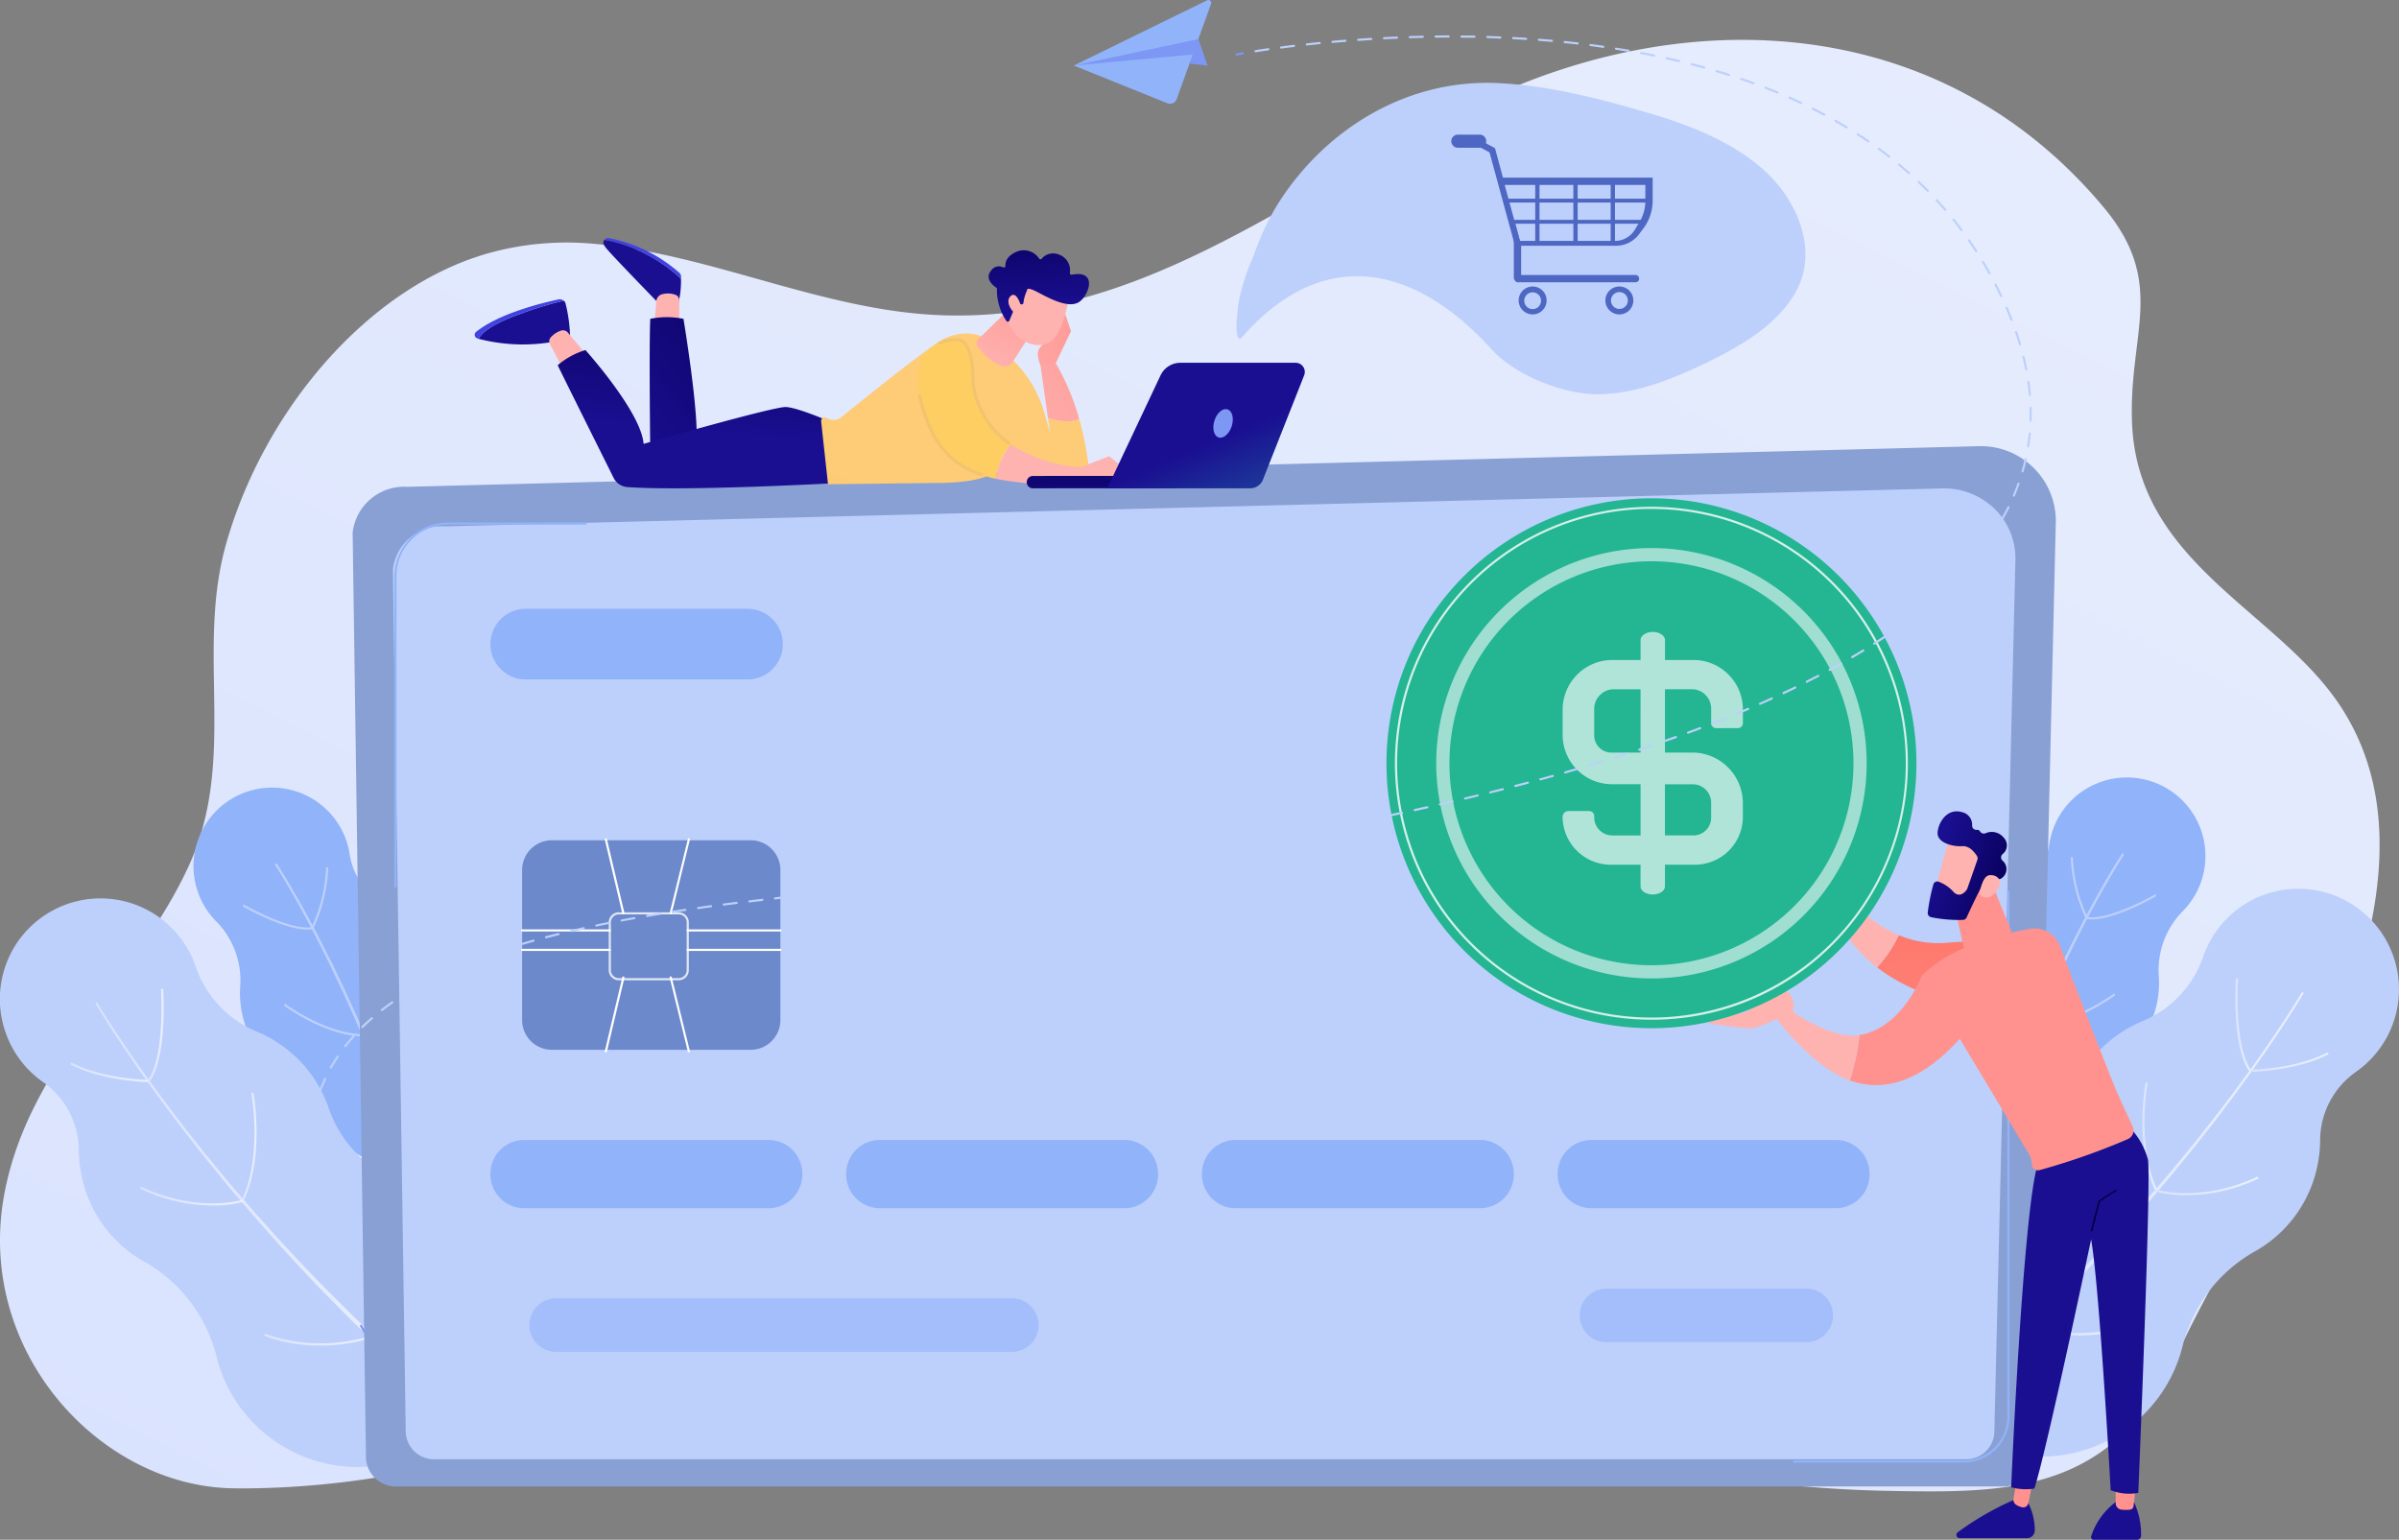 <?xml version="1.0" encoding="UTF-8"?> <svg xmlns="http://www.w3.org/2000/svg" xmlns:xlink="http://www.w3.org/1999/xlink" width="288.333" height="185.08" viewBox="0 0 288.333 185.08"><rect x="0" y="0" width="288.333" height="185.08" fill="#808080" stroke="none"/><defs><linearGradient id="linear-gradient" x1="-0.292" y1="0.719" x2="0.711" y2="-0.467" gradientUnits="objectBoundingBox"><stop offset="0" stop-color="#dae3fe"></stop><stop offset="1" stop-color="#e9effd"></stop></linearGradient><linearGradient id="linear-gradient-2" x1="0" y1="-0.006" x2="0.999" y2="-0.006" xlink:href="#linear-gradient"></linearGradient><linearGradient id="linear-gradient-3" x1="0.005" y1="-0.023" x2="0.814" y2="-0.023" xlink:href="#linear-gradient"></linearGradient><linearGradient id="linear-gradient-4" x1="0.002" y1="-0.109" x2="1" y2="-0.109" xlink:href="#linear-gradient"></linearGradient><linearGradient id="linear-gradient-5" x1="0.006" y1="-0.02" x2="0.645" y2="-0.02" xlink:href="#linear-gradient"></linearGradient><linearGradient id="linear-gradient-6" x1="0.002" y1="-0.079" x2="0.998" y2="-0.079" xlink:href="#linear-gradient"></linearGradient><linearGradient id="linear-gradient-7" x1="0.002" y1="-0.106" x2="0.999" y2="-0.106" xlink:href="#linear-gradient"></linearGradient><linearGradient id="linear-gradient-8" x1="0.001" y1="-0.005" x2="1" y2="-0.005" xlink:href="#linear-gradient"></linearGradient><linearGradient id="linear-gradient-9" x1="0.186" y1="-0.023" x2="0.995" y2="-0.023" xlink:href="#linear-gradient"></linearGradient><linearGradient id="linear-gradient-10" x1="0" y1="-0.109" x2="0.998" y2="-0.109" xlink:href="#linear-gradient"></linearGradient><linearGradient id="linear-gradient-11" x1="0.358" y1="-0.02" x2="0.994" y2="-0.02" xlink:href="#linear-gradient"></linearGradient><linearGradient id="linear-gradient-12" x1="0.002" y1="-0.077" x2="0.998" y2="-0.077" xlink:href="#linear-gradient"></linearGradient><linearGradient id="linear-gradient-13" x1="0.001" y1="-0.106" x2="0.998" y2="-0.106" xlink:href="#linear-gradient"></linearGradient><linearGradient id="linear-gradient-14" x1="0.375" y1="-0.021" x2="0.997" y2="-0.021" xlink:href="#linear-gradient"></linearGradient><linearGradient id="linear-gradient-15" x1="0.985" y1="1.304" x2="0.968" y2="2.692" gradientUnits="objectBoundingBox"><stop offset="0" stop-color="#89a0d5"></stop><stop offset="1" stop-color="#4f52ff"></stop></linearGradient><linearGradient id="linear-gradient-16" x1="1.082" y1="-0.804" x2="1.032" y2="0.152" gradientUnits="objectBoundingBox"><stop offset="0" stop-color="#bdd0fb"></stop><stop offset="1" stop-color="#bdd0fb"></stop></linearGradient><linearGradient id="linear-gradient-17" x1="2.932" y1="0.081" x2="0.377" y2="1.279" gradientUnits="objectBoundingBox"><stop offset="0" stop-color="#6c89cb"></stop><stop offset="1" stop-color="#6c89cb"></stop></linearGradient><linearGradient id="linear-gradient-18" x1="0.944" y1="1.382" x2="0.148" y2="5.108" gradientUnits="objectBoundingBox"><stop offset="0" stop-color="#4042e2"></stop><stop offset="1" stop-color="#4f52ff"></stop></linearGradient><linearGradient id="linear-gradient-19" x1="1.798" y1="-0.732" x2="1.473" y2="-0.022" gradientUnits="objectBoundingBox"><stop offset="0" stop-color="#09005d"></stop><stop offset="1" stop-color="#1a0f91"></stop></linearGradient><linearGradient id="linear-gradient-20" x1="17.321" y1="-31.828" x2="16.372" y2="-29.868" gradientUnits="objectBoundingBox"><stop offset="0" stop-color="#ff928e"></stop><stop offset="1" stop-color="#feb3b1"></stop></linearGradient><linearGradient id="linear-gradient-21" x1="0.874" y1="-2.316" x2="0.939" y2="-1.037" xlink:href="#linear-gradient-19"></linearGradient><linearGradient id="linear-gradient-22" x1="1.282" y1="0.932" x2="2.553" y2="5.344" xlink:href="#linear-gradient-18"></linearGradient><linearGradient id="linear-gradient-23" x1="12.686" y1="-31.271" x2="12.024" y2="-29.446" xlink:href="#linear-gradient-20"></linearGradient><linearGradient id="linear-gradient-24" x1="1.83" y1="-0.735" x2="0.648" y2="1.58" xlink:href="#linear-gradient-19"></linearGradient><linearGradient id="linear-gradient-25" x1="1.252" y1="-0.313" x2="1.058" y2="0.697" xlink:href="#linear-gradient-19"></linearGradient><linearGradient id="linear-gradient-26" x1="2.182" y1="-0.71" x2="-1.24" y2="2.754" xlink:href="#linear-gradient-20"></linearGradient><linearGradient id="linear-gradient-27" x1="2.892" y1="-1.218" x2="-0.142" y2="2.352" xlink:href="#linear-gradient-20"></linearGradient><linearGradient id="linear-gradient-28" x1="1.297" y1="0.536" x2="0.128" y2="2.24" gradientUnits="objectBoundingBox"><stop offset="0" stop-color="#fecb76"></stop><stop offset="1" stop-color="#feca76"></stop></linearGradient><linearGradient id="linear-gradient-29" x1="1.511" y1="-0.684" x2="0.695" y2="1.304" xlink:href="#linear-gradient-20"></linearGradient><linearGradient id="linear-gradient-30" x1="7.53" y1="-42.928" x2="7.141" y2="-40.299" xlink:href="#linear-gradient-20"></linearGradient><linearGradient id="linear-gradient-31" x1="6.91" y1="-13.873" x2="6.546" y2="-12.908" xlink:href="#linear-gradient-20"></linearGradient><linearGradient id="linear-gradient-32" x1="0.915" y1="-0.541" x2="1.084" y2="0.807" xlink:href="#linear-gradient-19"></linearGradient><linearGradient id="linear-gradient-33" x1="22.518" y1="-40.411" x2="20.982" y2="-37.677" xlink:href="#linear-gradient-20"></linearGradient><linearGradient id="linear-gradient-34" x1="2.108" y1="0.353" x2="-0.833" y2="1.96" gradientUnits="objectBoundingBox"><stop offset="0" stop-color="#fece62"></stop><stop offset="1" stop-color="#fece62"></stop></linearGradient><linearGradient id="linear-gradient-35" x1="2.1" y1="-5.485" x2="1.434" y2="-1.471" gradientUnits="objectBoundingBox"><stop offset="0" stop-color="#f2c46e"></stop><stop offset="1" stop-color="#f2c46e"></stop></linearGradient><linearGradient id="linear-gradient-36" x1="2.286" y1="-7.839" x2="1.542" y2="-2.625" gradientUnits="objectBoundingBox"><stop offset="0" stop-color="#e9b75a"></stop><stop offset="1" stop-color="#f2c46e"></stop></linearGradient><linearGradient id="linear-gradient-37" x1="5.48" y1="-28.338" x2="5.225" y2="-26.609" xlink:href="#linear-gradient-20"></linearGradient><linearGradient id="linear-gradient-38" x1="1.006" y1="-4.938" x2="1.027" y2="7.929" xlink:href="#linear-gradient-19"></linearGradient><linearGradient id="linear-gradient-39" x1="0.458" y1="1.714" x2="-0.021" y2="0.995" gradientUnits="objectBoundingBox"><stop offset="0" stop-color="#1e60a2"></stop><stop offset="1" stop-color="#1a0f91"></stop></linearGradient><linearGradient id="linear-gradient-40" x1="0.845" y1="-20.722" x2="0.716" y2="-17.605" xlink:href="#linear-gradient-19"></linearGradient><linearGradient id="linear-gradient-41" x1="28.894" y1="64.616" x2="30.091" y2="67.27" xlink:href="#linear-gradient-20"></linearGradient><linearGradient id="linear-gradient-42" x1="0.538" y1="-21.783" x2="0.455" y2="-18.532" xlink:href="#linear-gradient-19"></linearGradient><linearGradient id="linear-gradient-43" x1="29.046" y1="44.302" x2="30.238" y2="46.073" xlink:href="#linear-gradient-20"></linearGradient><linearGradient id="linear-gradient-44" x1="2.676" y1="-0.527" x2="2.032" y2="0.024" xlink:href="#linear-gradient-19"></linearGradient><linearGradient id="linear-gradient-45" x1="0.005" y1="-0.052" x2="0.997" y2="-0.052" gradientUnits="objectBoundingBox"><stop offset="0" stop-color="#020039"></stop><stop offset="1" stop-color="#090056"></stop></linearGradient><linearGradient id="linear-gradient-46" x1="0.842" y1="-1.097" x2="1.356" y2="2.862" gradientUnits="objectBoundingBox"><stop offset="0" stop-color="#fe7062"></stop><stop offset="1" stop-color="#ff928e"></stop></linearGradient><linearGradient id="linear-gradient-47" x1="7.236" y1="-8.906" x2="6.913" y2="-8.4" xlink:href="#linear-gradient-20"></linearGradient><linearGradient id="linear-gradient-48" x1="1.71" y1="-0.524" x2="1.451" y2="-0.016" xlink:href="#linear-gradient-46"></linearGradient><linearGradient id="linear-gradient-49" x1="42.452" y1="76.763" x2="38.255" y2="69.02" xlink:href="#linear-gradient-20"></linearGradient><linearGradient id="linear-gradient-50" x1="41.863" y1="135.915" x2="38.056" y2="122.305" xlink:href="#linear-gradient-20"></linearGradient><linearGradient id="linear-gradient-51" x1="13.245" y1="31.25" x2="13.647" y2="32.204" xlink:href="#linear-gradient-20"></linearGradient><linearGradient id="linear-gradient-52" x1="8.594" y1="-15.368" x2="8.215" y2="-14.48" xlink:href="#linear-gradient-20"></linearGradient><linearGradient id="linear-gradient-53" x1="1.169" y1="0.342" x2="0.354" y2="-0.076" xlink:href="#linear-gradient-19"></linearGradient><linearGradient id="linear-gradient-54" x1="81.619" y1="-238.758" x2="80.835" y2="-236.294" xlink:href="#linear-gradient-20"></linearGradient><linearGradient id="linear-gradient-55" x1="1.656" y1="-0.497" x2="0.788" y2="1.198" gradientUnits="objectBoundingBox"><stop offset="0" stop-color="#24b593"></stop><stop offset="1" stop-color="#24b593"></stop></linearGradient></defs><g id="Illustration" transform="translate(-142.992 -101.322)"><g id="_Group_" data-name="&lt;Group&gt;" transform="translate(142.992 101.322)"><path id="_Path_" data-name="&lt;Path&gt;" d="M404.68,296.436c-7.725,16.715-20.151,16.664-34.8,16.379-19.945-.375-39.386-5.077-59.1-8.177-23.006-3.6-46.322-8.8-69.587-9.081-12.22-.155-22.515.491-32.9,8.577-8.526,6.64-27.295,8.564-37.435,8.371-15.914-.323-30.951-16.586-27.295-35.549,3.036-15.8,15.747-25.435,22.089-39.166,5.955-12.879.827-25.732,4.547-38.856,4.612-16.186,17.18-30.86,31.571-34.9a35.012,35.012,0,0,1,12.375-1.137c14.326,1.176,27.85,8.177,42.305,8.616,26.571.8,45.418-18.11,69.186-27.708,23.768-9.624,51.774-7.35,70.207,14.726,7.621,9.133,3,15.049,3.41,25.861.62,16.625,16.806,22.373,24.556,33.379,16.237,23.084-9.908,58.684-19.131,78.668Z" transform="translate(-143.008 -133.613)" fill="url(#linear-gradient)"></path><g id="_Group_2" data-name="&lt;Group&gt;" transform="translate(0 94.681)"><g id="_Group_3" data-name="&lt;Group&gt;" transform="translate(23.264)"><path id="_Path_2" data-name="&lt;Path&gt;" d="M341.857,842.323a7.935,7.935,0,0,0,4.263,5.89,12.226,12.226,0,0,1,3.165,2.3,11.954,11.954,0,0,1,3.449,7.828,14.088,14.088,0,0,0,4.935,10.011q.452.388.878.827a13.665,13.665,0,1,1-23.265,7.725,11.346,11.346,0,0,0-3.139-9.481,12,12,0,0,1-3.449-9.275,10.078,10.078,0,0,0-2.881-7.789h0a9.44,9.44,0,1,1,16.044-8.035Z" transform="translate(-323.086 -834.286)" fill="#91b3fa"></path><path id="_Path_3" data-name="&lt;Path&gt;" d="M399.273,904.992c2.157,3.41,4.082,6.95,5.9,10.541.452.9.917,1.8,1.343,2.713l.646,1.356.323.685.31.685,1.253,2.751,1.176,2.79c1.537,3.72,3.01,7.466,4.276,11.29l.491,1.434c.078.245.168.478.245.723l.22.711.891,2.894c.31.956.568,1.938.84,2.906l.814,2.906a.236.236,0,0,1-.168.284.228.228,0,0,1-.284-.155v-.013l-.8-2.906c-.258-.969-.517-1.938-.814-2.894l-.878-2.893-.232-.71c-.065-.246-.155-.478-.233-.723l-.478-1.421c-1.253-3.824-2.7-7.583-4.211-11.3l-1.176-2.777-1.227-2.752-.31-.685-.323-.685-.646-1.356c-.426-.917-.878-1.821-1.318-2.713-1.808-3.591-3.707-7.143-5.852-10.541a.131.131,0,1,1,.22-.142Z" transform="translate(-389.221 -895.806)" fill="#bdd0fb"></path><path id="_Path_4" data-name="&lt;Path&gt;" d="M376.641,946.145c-2.894,0-7.466-2.635-7.673-2.751a.143.143,0,0,1-.052-.181.139.139,0,0,1,.181-.039c.052.026,5.348,3.074,8.073,2.687a.128.128,0,0,1,.142.1.134.134,0,0,1-.1.155Q376.938,946.145,376.641,946.145Z" transform="translate(-362.985 -929.092)" fill="#bdd0fb"></path><path id="_Path_5" data-name="&lt;Path&gt;" d="M433.15,915.637a.115.115,0,0,1-.052-.013.149.149,0,0,1-.065-.181,18.64,18.64,0,0,0,1.718-7.014.122.122,0,0,1,.129-.129.129.129,0,0,1,.129.129,18.926,18.926,0,0,1-1.744,7.131A.131.131,0,0,1,433.15,915.637Z" transform="translate(-418.822 -898.739)" fill="#bdd0fb"></path><path id="_Path_6" data-name="&lt;Path&gt;" d="M416.752,1039.448h-.013c-4.586-.116-9.314-3.63-9.365-3.656a.141.141,0,0,1-.026-.181.117.117,0,0,1,.181-.026c.052.026,4.715,3.488,9.223,3.6a.129.129,0,0,1,.129.129A.139.139,0,0,1,416.752,1039.448Z" transform="translate(-396.444 -1009.554)" fill="#bdd0fb"></path><path id="_Path_7" data-name="&lt;Path&gt;" d="M480.382,1003.175a.137.137,0,0,1-.1-.22c.039-.026,2.958-3.113,3.113-8.926a.129.129,0,0,1,.129-.129.152.152,0,0,1,.129.142,14.335,14.335,0,0,1-3.178,9.094.147.147,0,0,1-.1.039Z" transform="translate(-459.944 -973.282)" fill="#fff"></path><path id="_Path_8" data-name="&lt;Path&gt;" d="M528.329,1131.055a.117.117,0,0,1-.09-.039.125.125,0,0,1,0-.181,15.858,15.858,0,0,0,4.082-8.719.139.139,0,0,1,.142-.116.122.122,0,0,1,.116.142,16.1,16.1,0,0,1-4.159,8.874A.124.124,0,0,1,528.329,1131.055Z" transform="translate(-501.704 -1084.834)" fill="#fff"></path><path id="_Path_9" data-name="&lt;Path&gt;" d="M466.983,1167.4a14.665,14.665,0,0,1-8.836-3.526.124.124,0,1,1,.155-.194,14.172,14.172,0,0,0,8.81,3.462.117.117,0,0,1,.142.116.14.14,0,0,1-.116.142Z" transform="translate(-440.655 -1121.1)" fill="#fff"></path></g><g id="_Group_4" data-name="&lt;Group&gt;" transform="translate(0 13.364)"><path id="_Path_10" data-name="&lt;Path&gt;" d="M143.652,953.768a12.094,12.094,0,1,1,22.877-7.854h0a12.986,12.986,0,0,0,7.285,7.763,15.388,15.388,0,0,1,8.694,9.236,14.385,14.385,0,0,0,9.068,9,17.516,17.516,0,1,1-22.141,22.3q-.245-.736-.426-1.473a18.073,18.073,0,0,0-8.668-11.38,15.306,15.306,0,0,1-7.027-8.422,15.789,15.789,0,0,1-.84-4.947,10.09,10.09,0,0,0-4.327-8.241A12.112,12.112,0,0,1,143.652,953.768Z" transform="translate(-142.992 -937.742)" fill="#bdd0fb"></path><path id="_Path_11" data-name="&lt;Path&gt;" d="M232.12,1034.192c2.674,4.392,5.658,8.6,8.758,12.724.775,1.021,1.55,2.054,2.351,3.061l1.2,1.511.594.762.62.749,2.454,2.984,2.519,2.919c3.41,3.862,6.9,7.66,10.579,11.264l1.369,1.369c.233.22.452.452.685.672l.7.659,2.816,2.661c.93.891,1.9,1.731,2.868,2.584l2.881,2.571h.013a.335.335,0,0,1,.026.439.321.321,0,0,1-.439.026l-2.881-2.6c-.956-.865-1.925-1.718-2.842-2.622l-2.8-2.674-.7-.672c-.233-.232-.452-.465-.685-.685l-1.356-1.382c-3.656-3.643-7.118-7.479-10.5-11.367l-2.519-2.945-2.441-3-.607-.749-.607-.762-1.188-1.524c-.8-1.008-1.563-2.054-2.338-3.074-3.087-4.146-6.058-8.371-8.732-12.788a.12.12,0,0,1,.039-.155.113.113,0,0,1,.168.039Z" transform="translate(-220.415 -1021.68)" fill="url(#linear-gradient-2)"></path><path id="_Path_12" data-name="&lt;Path&gt;" d="M280.956,1032.361a.088.088,0,0,1-.065-.026.127.127,0,0,1-.039-.181c2.015-2.919,1.537-10.735,1.524-10.812a.15.15,0,0,1,.129-.142.129.129,0,0,1,.129.129c.026.323.491,7.983-1.576,10.967A.115.115,0,0,1,280.956,1032.361Z" transform="translate(-263.026 -1010.419)" fill="url(#linear-gradient-3)"></path><path id="_Path_13" data-name="&lt;Path&gt;" d="M217.856,1092.577h0c-.052,0-5.374-.116-9.159-2.08a.128.128,0,0,1-.065-.168.131.131,0,0,1,.181-.052c3.733,1.925,8.991,2.041,9.042,2.041a.122.122,0,0,1,.129.129A.139.139,0,0,1,217.856,1092.577Z" transform="translate(-200.145 -1070.558)" fill="url(#linear-gradient-4)"></path><path id="_Path_14" data-name="&lt;Path&gt;" d="M368.25,1130.982a.114.114,0,0,1-.052-.013.128.128,0,0,1-.065-.168c2.454-5.245,1.15-12.582,1.137-12.659a.125.125,0,0,1,.1-.155.128.128,0,0,1,.142.1c.013.078,1.343,7.505-1.15,12.814A.113.113,0,0,1,368.25,1130.982Z" transform="translate(-339.042 -1094.702)" fill="url(#linear-gradient-5)"></path><path id="_Path_15" data-name="&lt;Path&gt;" d="M282.388,1208.086a20.352,20.352,0,0,1-8.59-1.976.149.149,0,0,1-.065-.181.117.117,0,0,1,.168-.052c6.782,3.139,12,1.537,12.052,1.524a.119.119,0,0,1,.155.09.116.116,0,0,1-.077.155A13.007,13.007,0,0,1,282.388,1208.086Z" transform="translate(-256.836 -1171.225)" fill="url(#linear-gradient-6)"></path><path id="_Path_16" data-name="&lt;Path&gt;" d="M395.572,1344.028a18.567,18.567,0,0,1-6.549-1.137.131.131,0,1,1,.09-.245,20.232,20.232,0,0,0,12.362.284.12.12,0,0,1,.155.078.135.135,0,0,1-.078.168,20.549,20.549,0,0,1-5.981.852Z" transform="translate(-357.167 -1290.335)" fill="url(#linear-gradient-7)"></path><path id="_Path_17" data-name="&lt;Path&gt;" d="M486.778,1261.836a.215.215,0,0,1-.065-.013.139.139,0,0,1-.039-.181c.026-.039,2.687-4.831,1.059-12.1a.125.125,0,0,1,.1-.155.119.119,0,0,1,.142.091c1.666,7.389-1.059,12.246-1.085,12.3A.136.136,0,0,1,486.778,1261.836Z" transform="translate(-442.263 -1209.125)" fill="#fff"></path></g></g><g id="_Group_5" data-name="&lt;Group&gt;" transform="translate(225.669 93.454)"><g id="_Group_6" data-name="&lt;Group&gt;"><path id="_Path_18" data-name="&lt;Path&gt;" d="M1913.226,827.591a9.44,9.44,0,0,1,13.434,13.266h0a10.079,10.079,0,0,0-2.881,7.789,12,12,0,0,1-3.449,9.275h0a11.334,11.334,0,0,0-3.139,9.469,13.666,13.666,0,1,1-23.265-7.712q.426-.439.878-.827a14.086,14.086,0,0,0,4.934-10.011,11.954,11.954,0,0,1,3.449-7.828,11.73,11.73,0,0,1,3.165-2.3,7.966,7.966,0,0,0,4.263-5.89A9.4,9.4,0,0,1,1913.226,827.591Z" transform="translate(-1889.985 -824.786)" fill="#91b3fa"></path><path id="_Path_19" data-name="&lt;Path&gt;" d="M1991.112,895.634c-2.144,3.4-4.056,6.95-5.852,10.541-.439.891-.891,1.8-1.318,2.7l-.646,1.369-.323.685-.31.685-1.227,2.751-1.176,2.777c-1.511,3.72-2.958,7.479-4.211,11.3l-.478,1.421c-.078.245-.168.478-.246.723l-.219.71-.878,2.881c-.3.969-.555,1.938-.814,2.906l-.8,2.906v.013a.228.228,0,0,1-.284.155.236.236,0,0,1-.168-.284l.814-2.906c.271-.969.53-1.951.84-2.906l.891-2.893.219-.723c.078-.232.168-.465.245-.71l.491-1.434c1.266-3.823,2.725-7.57,4.276-11.3l1.176-2.777,1.253-2.751.31-.685.323-.685.646-1.356c.426-.917.891-1.808,1.344-2.713,1.821-3.591,3.733-7.13,5.9-10.541a.127.127,0,0,1,.181-.039A.139.139,0,0,1,1991.112,895.634Z" transform="translate(-1961.542 -886.306)" fill="#bdd0fb"></path><path id="_Path_20" data-name="&lt;Path&gt;" d="M2084.758,936.645a4.006,4.006,0,0,1-.568-.039.115.115,0,0,1-.1-.142.128.128,0,0,1,.142-.1c2.726.388,8.022-2.661,8.074-2.687a.12.12,0,0,1,.168.039.127.127,0,0,1-.039.181c-.207.116-4.779,2.751-7.673,2.751Z" transform="translate(-2059.012 -919.592)" fill="#bdd0fb"></path><path id="_Path_21" data-name="&lt;Path&gt;" d="M2071.553,906.124a.121.121,0,0,1-.116-.065,18.929,18.929,0,0,1-1.744-7.131.129.129,0,0,1,.129-.129h0a.122.122,0,0,1,.129.129,18.567,18.567,0,0,0,1.718,7.014.149.149,0,0,1-.064.181Z" transform="translate(-2046.478 -889.239)" fill="#bdd0fb"></path><path id="_Path_22" data-name="&lt;Path&gt;" d="M2036.929,1029.948a.139.139,0,0,1-.129-.129.122.122,0,0,1,.129-.129c4.508-.116,9.171-3.578,9.223-3.6a.117.117,0,0,1,.181.026.141.141,0,0,1-.026.181c-.052.026-4.78,3.54-9.378,3.656Z" transform="translate(-2017.835 -1000.054)" fill="#bdd0fb"></path><path id="_Path_23" data-name="&lt;Path&gt;" d="M2014.768,993.675a.14.14,0,0,1-.091-.039,14.337,14.337,0,0,1-3.178-9.094.152.152,0,0,1,.129-.142.139.139,0,0,1,.129.129c.155,5.813,3.074,8.9,3.113,8.926a.137.137,0,0,1-.013.181A.124.124,0,0,1,2014.768,993.675Z" transform="translate(-1995.803 -963.782)" fill="#bdd0fb"></path><path id="_Path_24" data-name="&lt;Path&gt;" d="M1960.237,1121.542a.124.124,0,0,1-.09-.039,16.007,16.007,0,0,1-4.16-8.875.122.122,0,0,1,.116-.142.128.128,0,0,1,.142.116,15.8,15.8,0,0,0,4.082,8.719.129.129,0,0,1-.09.22Z" transform="translate(-1947.459 -1075.321)" fill="#bdd0fb"></path><path id="_Path_25" data-name="&lt;Path&gt;" d="M1989.371,1157.9h-.155a.151.151,0,0,1-.116-.142.112.112,0,0,1,.129-.116,14.172,14.172,0,0,0,8.823-3.462.124.124,0,1,1,.155.194A14.666,14.666,0,0,1,1989.371,1157.9Z" transform="translate(-1976.297 -1111.6)" fill="#bdd0fb"></path></g><g id="_Group_7" data-name="&lt;Group&gt;" transform="translate(2.136 13.364)"><path id="_Path_26" data-name="&lt;Path&gt;" d="M1961.9,950.249a10.09,10.09,0,0,0-4.327,8.241,15.788,15.788,0,0,1-.84,4.947,15.307,15.307,0,0,1-7.027,8.422,18.073,18.073,0,0,0-8.668,11.38q-.181.736-.439,1.473a17.508,17.508,0,1,1-22.128-22.3,14.415,14.415,0,0,0,9.068-9,15.445,15.445,0,0,1,8.693-9.249,12.929,12.929,0,0,0,7.286-7.751h0a12.094,12.094,0,1,1,18.382,13.835Z" transform="translate(-1906.523 -928.242)" fill="#bdd0fb"></path><path id="_Path_27" data-name="&lt;Path&gt;" d="M2011.636,1024.784c-2.674,4.418-5.645,8.642-8.732,12.789-.775,1.02-1.537,2.067-2.338,3.074l-1.2,1.524-.594.762-.607.749-2.454,3-2.506,2.945c-3.385,3.888-6.847,7.725-10.5,11.367l-1.357,1.382c-.232.22-.452.452-.684.685l-.7.659-2.8,2.687c-.917.9-1.886,1.757-2.842,2.622l-2.881,2.6a.311.311,0,1,1-.413-.465h.013l2.88-2.571c.969-.853,1.938-1.692,2.868-2.584l2.816-2.661.7-.659c.232-.22.452-.452.685-.672l1.369-1.369c3.668-3.6,7.169-7.4,10.579-11.264l2.519-2.919,2.454-2.984.62-.749.594-.762,1.2-1.511c.8-1.008,1.576-2.041,2.351-3.061,3.1-4.121,6.084-8.332,8.758-12.724a.127.127,0,0,1,.168-.052.141.141,0,0,1,.039.168Z" transform="translate(-1962.604 -1012.156)" fill="url(#linear-gradient-8)"></path><path id="_Path_28" data-name="&lt;Path&gt;" d="M2224.556,1022.861a.135.135,0,0,1-.116-.065c-2.054-2.984-1.589-10.644-1.563-10.967a.129.129,0,0,1,.129-.129.15.15,0,0,1,.129.142c-.013.078-.491,7.893,1.524,10.812a.127.127,0,0,1-.039.181A.087.087,0,0,1,2224.556,1022.861Z" transform="translate(-2181.957 -1000.919)" fill="url(#linear-gradient-9)"></path><path id="_Path_29" data-name="&lt;Path&gt;" d="M2237.129,1083.077a.139.139,0,0,1-.129-.129.122.122,0,0,1,.129-.129c.051,0,5.309-.116,9.042-2.041a.13.13,0,0,1,.18.052.128.128,0,0,1-.064.168c-3.785,1.964-9.107,2.08-9.158,2.08Z" transform="translate(-2194.311 -1061.057)" fill="url(#linear-gradient-10)"></path><path id="_Path_30" data-name="&lt;Path&gt;" d="M2137.954,1121.482a.142.142,0,0,1-.129-.078c-2.48-5.309-1.163-12.737-1.137-12.814a.128.128,0,0,1,.142-.1.125.125,0,0,1,.1.155c-.013.077-1.318,7.415,1.137,12.659a.128.128,0,0,1-.065.168A.114.114,0,0,1,2137.954,1121.482Z" transform="translate(-2106.632 -1085.202)" fill="url(#linear-gradient-11)"></path><path id="_Path_31" data-name="&lt;Path&gt;" d="M2152.166,1198.542a13.365,13.365,0,0,1-3.643-.426.129.129,0,0,1,.078-.245c.052.013,5.27,1.615,12.039-1.537a.136.136,0,0,1,.116.245A20.545,20.545,0,0,1,2152.166,1198.542Z" transform="translate(-2117.188 -1161.694)" fill="url(#linear-gradient-12)"></path><path id="_Path_32" data-name="&lt;Path&gt;" d="M2036.9,1334.528a20.545,20.545,0,0,1-5.981-.853.135.135,0,0,1-.078-.168.116.116,0,0,1,.155-.078,20.234,20.234,0,0,0,12.362-.284.131.131,0,1,1,.09.245A18.57,18.57,0,0,1,2036.9,1334.528Z" transform="translate(-2014.779 -1280.835)" fill="url(#linear-gradient-13)"></path><path id="_Path_33" data-name="&lt;Path&gt;" d="M2018.727,1252.336a.136.136,0,0,1-.116-.065c-.026-.052-2.751-4.909-1.1-12.3a.14.14,0,0,1,.155-.09.125.125,0,0,1,.1.155c-1.641,7.273,1.033,12.052,1.059,12.1a.139.139,0,0,1-.039.181A.21.21,0,0,1,2018.727,1252.336Z" transform="translate(-2002.713 -1199.625)" fill="url(#linear-gradient-14)"></path></g></g><g id="_Group_8" data-name="&lt;Group&gt;" transform="translate(42.383 53.628)"><path id="_Path_34" data-name="&lt;Path&gt;" d="M675.8,525.689l-2.3,97.218-.362,15.049a3.575,3.575,0,0,1-3.578,3.565H476.28a3.583,3.583,0,0,1-3.578-3.565l-.22-15.049L471.1,526.878a6.229,6.229,0,0,1,6.549-5.516l188.906-4.883a9.007,9.007,0,0,1,9.249,9.21Z" transform="translate(-471.1 -516.476)" fill="url(#linear-gradient-15)"></path><path id="_Path_35" data-name="&lt;Path&gt;" d="M701.072,669.142a3.38,3.38,0,0,1-3.4,3.333H513.547a3.391,3.391,0,0,1-3.41-3.333L508.6,565.479a5.889,5.889,0,0,1,6.252-5.141l179.955-4.56a8.7,8.7,0,0,1,6.278,2.441,8.325,8.325,0,0,1,2.519,6.149Z" transform="translate(-503.756 -550.698)" fill="url(#linear-gradient-16)"></path><path id="_Path_36" data-name="&lt;Path&gt;" d="M1831.894,998.586h-20.565a.129.129,0,0,1-.129-.129.139.139,0,0,1,.129-.129h20.565a5.28,5.28,0,0,0,5.077-5.219v-63.18a.139.139,0,0,1,.129-.129.13.13,0,0,1,.129.129v63.18A5.548,5.548,0,0,1,1831.894,998.586Z" transform="translate(-1638.092 -876.409)" fill="#91b3fa"></path><path id="_Path_37" data-name="&lt;Path&gt;" d="M510.029,631.394a.122.122,0,0,1-.129-.129V594.191a6.8,6.8,0,0,1,1.834-4.741,6.371,6.371,0,0,1,4.637-1.95h16.5a.122.122,0,0,1,.129.129.129.129,0,0,1-.129.129h-16.5a6.188,6.188,0,0,0-6.213,6.433v37.073A.129.129,0,0,1,510.029,631.394Z" transform="translate(-504.888 -578.325)" fill="#91b3fa"></path><g id="_Group_9" data-name="&lt;Group&gt;" transform="translate(20.242 47.124)"><path id="_Path_38" data-name="&lt;Path&gt;" d="M659.841,904.811a3.578,3.578,0,0,1-3.578,3.578H632.378a3.578,3.578,0,0,1-3.578-3.578V886.778a3.578,3.578,0,0,1,3.578-3.578h23.885a3.578,3.578,0,0,1,3.578,3.578Z" transform="translate(-628.671 -882.952)" fill="url(#linear-gradient-17)"></path><g id="_Group_10" data-name="&lt;Group&gt;"><path id="_Compound_Path_" data-name="&lt;Compound Path&gt;" d="M717.809,958.377h-7.2a1.224,1.224,0,0,1-1.214-1.227v-5.735a1.221,1.221,0,0,1,1.214-1.214h7.2a1.221,1.221,0,0,1,1.214,1.214v5.735A1.224,1.224,0,0,1,717.809,958.377Zm-7.2-7.918a.962.962,0,0,0-.956.956v5.735a.965.965,0,0,0,.956.969h7.2a.965.965,0,0,0,.956-.969v-5.735a.962.962,0,0,0-.956-.956Z" transform="translate(-698.859 -941.297)" fill="#fff" fill-rule="evenodd" opacity="0.8"></path><g id="_Group_11" data-name="&lt;Group&gt;" transform="translate(0 10.957)"><path id="_Path_39" data-name="&lt;Path&gt;" d="M638.47,966.358H627.929a.122.122,0,0,1-.129-.129.129.129,0,0,1,.129-.129H638.47a.139.139,0,0,1,.129.129A.129.129,0,0,1,638.47,966.358Z" transform="translate(-627.8 -966.1)" fill="#fff"></path><path id="_Path_40" data-name="&lt;Path&gt;" d="M638.47,984.458H627.929a.122.122,0,0,1-.129-.129.129.129,0,0,1,.129-.129H638.47a.139.139,0,0,1,.129.129A.13.13,0,0,1,638.47,984.458Z" transform="translate(-627.8 -981.862)" fill="#fff"></path></g><g id="_Group_12" data-name="&lt;Group&gt;" transform="translate(19.906 10.957)"><path id="_Path_41" data-name="&lt;Path&gt;" d="M793.164,966.358H782.029a.129.129,0,0,1-.129-.129.139.139,0,0,1,.129-.129h11.135a.139.139,0,0,1,.129.129A.129.129,0,0,1,793.164,966.358Z" transform="translate(-781.9 -966.1)" fill="#fff"></path><path id="_Path_42" data-name="&lt;Path&gt;" d="M793.164,984.458H782.029a.13.13,0,0,1-.129-.129.139.139,0,0,1,.129-.129h11.135a.139.139,0,0,1,.129.129A.129.129,0,0,1,793.164,984.458Z" transform="translate(-781.9 -981.862)" fill="#fff"></path></g><g id="_Group_13" data-name="&lt;Group&gt;" transform="translate(10.06)"><g id="_Group_14" data-name="&lt;Group&gt;" transform="translate(0)"><path id="_Path_43" data-name="&lt;Path&gt;" d="M707.918,890.429a.126.126,0,0,1-.129-.1l-2.106-8.887a.132.132,0,0,1,.258-.052l2.106,8.887a.137.137,0,0,1-.1.155Z" transform="translate(-705.681 -881.281)" fill="#fff"></path><path id="_Path_44" data-name="&lt;Path&gt;" d="M766.17,890.429h-.026a.128.128,0,0,1-.09-.155l2.183-8.887a.125.125,0,0,1,.155-.1.148.148,0,0,1,.09.168l-2.183,8.874A.126.126,0,0,1,766.17,890.429Z" transform="translate(-758.25 -881.281)" fill="#fff"></path></g><g id="_Group_15" data-name="&lt;Group&gt;" transform="translate(0 16.608)"><path id="_Path_45" data-name="&lt;Path&gt;" d="M705.813,1018.987h-.026a.131.131,0,0,1-.1-.155l2.106-8.887a.123.123,0,0,1,.155-.091.125.125,0,0,1,.1.155l-2.106,8.887A.14.14,0,0,1,705.813,1018.987Z" transform="translate(-705.681 -1009.847)" fill="#fff"></path><path id="_Path_46" data-name="&lt;Path&gt;" d="M768.354,1018.987a.124.124,0,0,1-.116-.09l-2.183-8.887a.118.118,0,0,1,.09-.155.123.123,0,0,1,.155.091l2.183,8.887a.133.133,0,0,1-.09.155Z" transform="translate(-758.25 -1009.847)" fill="#fff"></path></g></g></g></g><path id="_Path_47" data-name="&lt;Path&gt;" d="M634.449,672.05a4.253,4.253,0,0,1-4.25,4.25H603.55a4.25,4.25,0,0,1,0-8.5H630.2A4.261,4.261,0,0,1,634.449,672.05Z" transform="translate(-582.74 -648.253)" fill="#91b3fa"></path><g id="_Group_16" data-name="&lt;Group&gt;" transform="translate(16.56 83.399)"><path id="_Path_48" data-name="&lt;Path&gt;" d="M636.787,1166.234a4.066,4.066,0,0,1-4.056,4.069H603.356a4.066,4.066,0,0,1-4.056-4.069v-.077a4.055,4.055,0,0,1,4.056-4.056h29.375a4.055,4.055,0,0,1,4.056,4.056Z" transform="translate(-599.3 -1162.1)" fill="#91b3fa"></path><path id="_Path_49" data-name="&lt;Path&gt;" d="M967.787,1166.234a4.066,4.066,0,0,1-4.056,4.069H934.356a4.066,4.066,0,0,1-4.056-4.069v-.077a4.055,4.055,0,0,1,4.056-4.056h29.375a4.055,4.055,0,0,1,4.056,4.056Z" transform="translate(-887.543 -1162.1)" fill="#91b3fa"></path><path id="_Path_50" data-name="&lt;Path&gt;" d="M1298.787,1166.234a4.066,4.066,0,0,1-4.056,4.069h-29.375a4.066,4.066,0,0,1-4.056-4.069v-.077a4.055,4.055,0,0,1,4.056-4.056h29.375a4.055,4.055,0,0,1,4.056,4.056Z" transform="translate(-1175.786 -1162.1)" fill="#91b3fa"></path><path id="_Path_51" data-name="&lt;Path&gt;" d="M1629.787,1166.234a4.058,4.058,0,0,1-4.056,4.069h-29.374a4.066,4.066,0,0,1-4.056-4.069v-.077a4.055,4.055,0,0,1,4.056-4.056h29.374a4.046,4.046,0,0,1,4.056,4.056Z" transform="translate(-1464.029 -1162.1)" fill="#91b3fa"></path></g><g id="_Group_17" data-name="&lt;Group&gt;" transform="translate(21.249 101.264)" opacity="0.6"><path id="_Path_52" data-name="&lt;Path&gt;" d="M696.8,1312.63a3.217,3.217,0,0,1-3.217,3.216H638.816a3.223,3.223,0,0,1,0-6.446h54.771A3.228,3.228,0,0,1,696.8,1312.63Z" transform="translate(-635.6 -1308.238)" fill="#91b3fa"></path><path id="_Path_53" data-name="&lt;Path&gt;" d="M1643.16,1303.617a3.228,3.228,0,0,1-3.217,3.229h-24.014a3.223,3.223,0,1,1,0-6.446h24.014A3.217,3.217,0,0,1,1643.16,1303.617Z" transform="translate(-1486.483 -1300.4)" fill="#91b3fa"></path></g></g><g id="_Group_18" data-name="&lt;Group&gt;" transform="translate(57.05 28.61)"><g id="_Group_19" data-name="&lt;Group&gt;" transform="translate(15.475)"><path id="_Path_54" data-name="&lt;Path&gt;" d="M706.737,323.372a11.862,11.862,0,0,0-1.537-.323.545.545,0,0,1,.568-.232,17.97,17.97,0,0,1,8.448,4.159.675.675,0,0,1,.22.5q0,.1-.013.233A18.611,18.611,0,0,0,706.737,323.372Z" transform="translate(-705.101 -322.804)" fill="url(#linear-gradient-18)"></path><path id="_Path_55" data-name="&lt;Path&gt;" d="M713.755,329.363a11.357,11.357,0,0,1-.3,2.893,5.978,5.978,0,0,1-2.338.1s-5.632-5.787-6.33-6.653a2.926,2.926,0,0,1-.271-.388.566.566,0,0,1,.013-.62,11.862,11.862,0,0,1,1.537.323A18.611,18.611,0,0,1,713.755,329.363Z" transform="translate(-704.433 -324.455)" fill="url(#linear-gradient-19)"></path></g><path id="_Path_56" data-name="&lt;Path&gt;" d="M751.6,378.557l.258-3.216a.971.971,0,0,1,.62-.84,2.721,2.721,0,0,1,1.679.039.7.7,0,0,1,.465.646v3.449Z" transform="translate(-730.032 -367.72)" fill="url(#linear-gradient-20)"></path><g id="_Group_20" data-name="&lt;Group&gt;" transform="translate(0 7.364)"><path id="_Path_57" data-name="&lt;Path&gt;" d="M599.293,385.376l-.995.465a21.235,21.235,0,0,1-10-.155c.3-.594,1.343-1.692,4.922-2.958a43.517,43.517,0,0,1,5.309-1.628.616.616,0,0,1,.22.336A18.255,18.255,0,0,1,599.293,385.376Z" transform="translate(-587.827 -380.934)" fill="url(#linear-gradient-21)"></path><path id="_Path_58" data-name="&lt;Path&gt;" d="M585.11,384.565a1.615,1.615,0,0,1-.155-.052.448.448,0,0,1-.155-.775c2.816-2.273,8.177-3.539,9.947-3.914a.736.736,0,0,1,.594.155,43.519,43.519,0,0,0-5.309,1.628c-3.578,1.266-4.625,2.364-4.922,2.958Z" transform="translate(-584.637 -379.814)" fill="url(#linear-gradient-22)"></path></g><path id="_Path_59" data-name="&lt;Path&gt;" d="M655.654,413.289l-1.524-2.958a.7.7,0,0,1,.1-.814,2.864,2.864,0,0,1,1.214-.8.764.764,0,0,1,.84.233l2.106,2.519Z" transform="translate(-645.08 -397.582)" fill="url(#linear-gradient-23)"></path><path id="_Path_60" data-name="&lt;Path&gt;" d="M747.536,396.529a10.154,10.154,0,0,1,3.992,0s1.873,11.251,1.55,14.881l-5.542,1.124S747.381,399.849,747.536,396.529Z" transform="translate(-726.433 -386.816)" fill="url(#linear-gradient-24)"></path><path id="_Path_61" data-name="&lt;Path&gt;" d="M695.77,443.066s-18.123,1.021-25.473.5a2,2,0,0,1-1.679-1.111c-1.576-3.165-6.3-12.633-6.717-13.538a9.242,9.242,0,0,1,3.333-1.821s6.717,7.466,6.988,11.277c0,0,15.54-4.469,17.077-4.431s6.252,2.144,6.252,2.144Z" transform="translate(-651.92 -413.628)" fill="url(#linear-gradient-25)"></path><path id="_Path_62" data-name="&lt;Path&gt;" d="M1108.932,396.453s-.659-1.382-.09-2.106,2.661-2.984,2.661-2.984l.233-1.563.865,2.545-1.834,3.837S1109.694,397.331,1108.932,396.453Z" transform="translate(-1040.926 -381.146)" fill="url(#linear-gradient-26)"></path><path id="_Path_63" data-name="&lt;Path&gt;" d="M1112,445.827l-.9-6.355,1.834-.271a29.145,29.145,0,0,1,2.816,6.7C1114.575,446.511,1112.689,446.033,1112,445.827Z" transform="translate(-1043.094 -424.164)" fill="url(#linear-gradient-27)"></path><path id="_Path_64" data-name="&lt;Path&gt;" d="M937.542,429.621a24,24,0,0,1-8.474-4.586l-1.214,3c-.736,1.4-5.309,1.563-6.885,1.563l-13.163.155-.827-7.544a.438.438,0,0,1,.607-.452l.323.155a1.446,1.446,0,0,0,1.486-.207c1.938-1.576,7.621-6.175,11.458-8.913,1.731-1.227,4.431-1.666,6.123-.388l1.731,1.3a14.186,14.186,0,0,1,5.1,7.479l.7,2.454-.258-1.821c.685.207,2.571.685,3.746.078a37,37,0,0,1,1.188,6.175A1.373,1.373,0,0,1,937.542,429.621Z" transform="translate(-865.338 -400.157)" fill="url(#linear-gradient-28)"></path><path id="_Path_65" data-name="&lt;Path&gt;" d="M1058.164,389.559l-2.157,3.384a1.044,1.044,0,0,1-.943.5c-.891-.065-1.964-.84-3.2-2.325a.719.719,0,0,1,.052-.982l4.043-3.94Z" transform="translate(-991.359 -378.011)" fill="url(#linear-gradient-29)"></path><path id="_Path_66" data-name="&lt;Path&gt;" d="M1148,527.156l3.475-1.356,4.056,3.216-7.247.026Z" transform="translate(-1075.227 -499.578)" fill="url(#linear-gradient-30)"></path><g id="_Group_21" data-name="&lt;Group&gt;" transform="translate(61.772 1.453)"><path id="_Path_67" data-name="&lt;Path&gt;" d="M1087.228,361.958s-.555,3.888-2.054,5.077-4.392.3-5.374-2.635l1.951-5Z" transform="translate(-1077.609 -356.126)" fill="url(#linear-gradient-31)"></path><path id="_Path_68" data-name="&lt;Path&gt;" d="M1066.4,340.456a.181.181,0,0,0-.233.1l-.84,1.989a.2.2,0,0,1-.323.065,6.558,6.558,0,0,1-1.163-3.888.179.179,0,0,0-.09-.155c-.323-.22-1.408-1.046-.646-2a1.128,1.128,0,0,1,1.473-.439.2.2,0,0,0,.284-.181c-.026-.452.155-1.176,1.33-1.692a2.209,2.209,0,0,1,2.726.827.194.194,0,0,0,.31,0,1.8,1.8,0,0,1,2.093-.478,1.986,1.986,0,0,1,1.279,2.2.2.2,0,0,0,.233.207c3.255-.62,2,2.687.775,3.346-1.266.672-3.41-.465-4.844-1.227s-1.292-.258-1.292-.258a4.883,4.883,0,0,0-.452,1.55.211.211,0,0,1-.258.155Z" transform="translate(-1062.841 -334.056)" fill="url(#linear-gradient-32)"></path><path id="_Path_69" data-name="&lt;Path&gt;" d="M1082.59,378.241c-.879-.271-1.86-1.757-1.085-2.441s1.292,1.408,1.292,1.408Z" transform="translate(-1078.849 -370.291)" fill="url(#linear-gradient-33)"></path></g><path id="_Path_70" data-name="&lt;Path&gt;" d="M1008.384,430.059a7.918,7.918,0,0,0-1.821,4.121c-5.361-1.227-7.324-4.121-8.616-8.009-2.351-7.053,1.6-8.823,4.043-8.706,1.976.09,1.821,4.909,1.821,4.909A10.87,10.87,0,0,0,1008.384,430.059Z" transform="translate(-943.931 -405.232)" fill="url(#linear-gradient-34)"></path><path id="_Path_71" data-name="&lt;Path&gt;" d="M1024.3,428.759a.189.189,0,0,1-.116-.039,10.42,10.42,0,0,1-4.392-7.634.053.053,0,0,1-.013-.039c.052-1.279-.168-4.637-1.628-4.7a4.605,4.605,0,0,0-2.093.375.2.2,0,0,1-.258-.1.185.185,0,0,1,.1-.245,5.029,5.029,0,0,1,2.261-.413c2.106.1,2.015,4.715,2,5.089a10.183,10.183,0,0,0,4.237,7.363.177.177,0,0,1,.052.258A.218.218,0,0,1,1024.3,428.759Z" transform="translate(-960.092 -403.919)" fill="url(#linear-gradient-35)"></path><path id="_Path_72" data-name="&lt;Path&gt;" d="M1004.888,478.058a.144.144,0,0,1-.065-.013c-4.457-1.537-6.007-4.573-7.027-7.634a15.273,15.273,0,0,1-.53-1.989.2.2,0,0,1,.155-.233.191.191,0,0,1,.22.155,16.083,16.083,0,0,0,.517,1.938c.995,2.971,2.493,5.929,6.795,7.4a.2.2,0,0,1,.116.245A.194.194,0,0,1,1004.888,478.058Z" transform="translate(-943.96 -449.407)" fill="url(#linear-gradient-36)"></path><path id="_Path_73" data-name="&lt;Path&gt;" d="M1069.5,519.121a7.916,7.916,0,0,1,1.821-4.121,17.531,17.531,0,0,0,9.288,2.751l.013,1.86A39.35,39.35,0,0,1,1069.5,519.121Z" transform="translate(-1006.868 -490.173)" fill="url(#linear-gradient-37)"></path><g id="_Group_22" data-name="&lt;Group&gt;" transform="translate(66.352 14.997)"><path id="_Path_74" data-name="&lt;Path&gt;" d="M1098.3,544.86a.731.731,0,0,1,.736-.749l16.625-.013a.731.731,0,0,1,.749.736.75.75,0,0,1-.749.749l-16.625.013H1099A.729.729,0,0,1,1098.3,544.86Z" transform="translate(-1098.297 -530.508)" fill="url(#linear-gradient-38)"></path><path id="_Path_75" data-name="&lt;Path&gt;" d="M1196.865,440.411l-4.96,12.556a1.629,1.629,0,0,1-1.5,1.02H1173.2l6.407-13.576A2.636,2.636,0,0,1,1182,438.9h13.848A1.1,1.1,0,0,1,1196.865,440.411Z" transform="translate(-1163.524 -438.9)" fill="url(#linear-gradient-39)"></path><path id="_Path_76" data-name="&lt;Path&gt;" d="M1273.6,482.057c.568.181.788,1.085.491,2.015s-1.008,1.537-1.576,1.356-.8-1.085-.5-2.028S1273.017,481.863,1273.6,482.057Z" transform="translate(-1249.455 -476.451)" fill="#7d97f4"></path></g></g><path id="_Path_77" data-name="&lt;Path&gt;" d="M1360.553,203.768c-2.325,3.927-6.769,6.42-10.747,8.345-4.017,1.925-8.552,3.746-13.073,3.72-4.108-.039-9.8-2.3-12.608-5.4-8.887-9.83-19.97-12.879-29.995-1.46-.7.788-.672-1.356-.659-1.6.026-.8.155-1.6.219-2.4a25.221,25.221,0,0,1,1.834-5.774,30.959,30.959,0,0,1,2.583-5.7c5.49-9.107,15.411-15.566,26.688-15.075,6.11.271,12.155,1.834,17.994,3.539,4.922,1.434,10,3.359,13.912,6.782C1360.824,192.361,1363.6,198.614,1360.553,203.768Z" transform="translate(-1144.854 -168.441)" fill="#bdd0fb"></path><g id="_Group_23" data-name="&lt;Group&gt;" transform="translate(174.427 16.183)"><g id="_Group_24" data-name="&lt;Group&gt;" transform="translate(2.106 0.116)"><g id="_Group_25" data-name="&lt;Group&gt;"><g id="_Group_26" data-name="&lt;Group&gt;"><g id="_Group_27" data-name="&lt;Group&gt;"><path id="_Compound_Path_2" data-name="&lt;Compound Path&gt;" d="M1531.7,232.551v2.881a5.665,5.665,0,0,1-.969,3.023l-.543.723a3.463,3.463,0,0,1-2.906,1.563h-12.129l-.091-.323-2.971-10.9-2.493-1.343.362-.672,2.79,1.511.956,3.539Zm-.878.878h-16.909l1.2,4.4.633,2.325h11.522a2.768,2.768,0,0,0,2.274-1.318l.478-.8a4.878,4.878,0,0,0,.8-2.609Z" transform="translate(-1509.6 -227.5)" fill="#4d67c3" fill-rule="evenodd"></path></g><g id="_Group_28" data-name="&lt;Group&gt;" transform="translate(5.412 10.257)"><path id="_Path_78" data-name="&lt;Path&gt;" d="M1566.562,313.837a.437.437,0,0,1-.388.439h-14.235c-.22,0-.439-.336-.439-.543v-6.717c0-.065.039-.052.078-.116l.659,2.4h.142V313.4h13.8A.447.447,0,0,1,1566.562,313.837Z" transform="translate(-1551.5 -306.9)" fill="#4d67c3"></path></g></g><g id="_Group_29" data-name="&lt;Group&gt;" transform="translate(7.983 5.438)"><path id="_Path_79" data-name="&lt;Path&gt;" d="M1607.417,276.9h-.517v-7.3h.517Z" transform="translate(-1602.314 -269.6)" fill="#4d67c3"></path><g id="_Group_30" data-name="&lt;Group&gt;"><path id="_Path_80" data-name="&lt;Path&gt;" d="M1571.917,276.9h-.517v-7.3h.517Z" transform="translate(-1571.4 -269.6)" fill="#4d67c3"></path><path id="_Path_81" data-name="&lt;Path&gt;" d="M1642.117,276.9h-.517v-7.3h.517Z" transform="translate(-1632.532 -269.6)" fill="#4d67c3"></path></g></g><g id="_Group_31" data-name="&lt;Group&gt;" transform="translate(4.521 7.583)"><path id="_Path_82" data-name="&lt;Path&gt;" d="M1561.5,286.665h-16.9V286.2h16.9Z" transform="translate(-1544.6 -286.2)" fill="#4d67c3"></path><path id="_Path_83" data-name="&lt;Path&gt;" d="M1566.033,306.365H1550.3V305.9h15.733Z" transform="translate(-1549.564 -303.355)" fill="#4d67c3"></path></g></g><path id="_Compound_Path_3" data-name="&lt;Compound Path&gt;" d="M1559.359,369.579a1.679,1.679,0,1,1-1.679-1.679A1.676,1.676,0,0,1,1559.359,369.579Zm-.672,0a1.008,1.008,0,0,0-2.015,0,1.008,1.008,0,1,0,2.015,0Z" transform="translate(-1550.006 -349.764)" fill="#4d67c3" fill-rule="evenodd"></path><path id="_Compound_Path_4" data-name="&lt;Compound Path&gt;" d="M1640.058,369.579a1.679,1.679,0,1,1-1.679-1.679A1.676,1.676,0,0,1,1640.058,369.579Zm-.659,0a1.014,1.014,0,1,0-1.021,1.021A1.023,1.023,0,0,0,1639.4,369.579Z" transform="translate(-1620.282 -349.764)" fill="#4d67c3" fill-rule="evenodd"></path></g><path id="_Path_84" data-name="&lt;Path&gt;" d="M1497.5,227.388a.783.783,0,0,1-.788.788h-2.622a.788.788,0,0,1,0-1.576h2.622A.783.783,0,0,1,1497.5,227.388Z" transform="translate(-1493.3 -226.6)" fill="#4d67c3"></path></g><path id="_Path_85" data-name="&lt;Path&gt;" d="M1292.616,150.287a.139.139,0,0,1-.129-.1.134.134,0,0,1,.1-.155s.258-.052.762-.142a.132.132,0,0,1,.052.258c-.5.09-.762.142-.762.142Z" transform="translate(-1143.998 -143.611)" fill="#7d97f4"></path><path id="_Path_86" data-name="&lt;Path&gt;" d="M478.494,1335.007a.108.108,0,0,1-.1-.078q-.194-.336-.375-.685a.124.124,0,0,1,.052-.168.131.131,0,0,1,.181.052q.181.336.362.685a.114.114,0,0,1-.052.168A.088.088,0,0,1,478.494,1335.007Z" transform="translate(-434.728 -1174.819)" fill="#7d97f4"></path><g id="_Group_32" data-name="&lt;Group&gt;" transform="translate(166.638 59.896)"><g id="_Group_33" data-name="&lt;Group&gt;" transform="translate(38.804 37.628)"><g id="_Group_34" data-name="&lt;Group&gt;"><path id="_Path_87" data-name="&lt;Path&gt;" d="M2093.749,1497.371a9.17,9.17,0,0,1,.84,3.992.487.487,0,0,1-.478.517h-5.219a.311.311,0,0,1-.3-.413,8.368,8.368,0,0,1,3.294-4.366Z" transform="translate(-2042.698 -1414.323)" fill="url(#linear-gradient-40)"></path><path id="_Path_88" data-name="&lt;Path&gt;" d="M2113.929,1481.884l-.284,2.467a.468.468,0,0,1-.413.413,4.5,4.5,0,0,1-1.1-.013.764.764,0,0,1-.633-.762v-2.39Z" transform="translate(-2062.659 -1400.826)" fill="url(#linear-gradient-41)"></path><path id="_Path_89" data-name="&lt;Path&gt;" d="M1971.728,1497.1a7.2,7.2,0,0,1,.982,3.682.921.921,0,0,1-.93.9h-8.1a.389.389,0,0,1-.22-.71,35.3,35.3,0,0,1,6.717-3.875Z" transform="translate(-1933.596 -1414.323)" fill="url(#linear-gradient-42)"></path><path id="_Path_90" data-name="&lt;Path&gt;" d="M2018.74,1468.388l-.633,3.062a.62.62,0,0,1-.736.491,2.318,2.318,0,0,1-.723-.3.726.726,0,0,1-.323-.736l.659-3.707Z" transform="translate(-1979.767 -1388.286)" fill="url(#linear-gradient-43)"></path><path id="_Path_91" data-name="&lt;Path&gt;" d="M2028.048,1147.4a8.843,8.843,0,0,1,2.6,4.25c.413,2.325-1.163,40.07-1.163,40.07a6.137,6.137,0,0,1-3.32-.323s-1.344-24.492-2.351-30.15c0,0-5.335,25.37-6.82,29.956a7.008,7.008,0,0,1-2.79-.155s1.408-32.875,3.165-38.727Z" transform="translate(-1977.928 -1109.796)" fill="url(#linear-gradient-44)"></path><path id="_Path_92" data-name="&lt;Path&gt;" d="M2088.387,1213.273h-.026a.1.1,0,0,1-.078-.116l.93-3.565a.125.125,0,0,1,.051-.065l2-1.279a.079.079,0,0,1,.129.026.081.081,0,0,1-.026.129l-1.977,1.266-.917,3.539A.1.1,0,0,1,2088.387,1213.273Z" transform="translate(-2042.439 -1162.765)" fill="url(#linear-gradient-45)"></path><path id="_Path_93" data-name="&lt;Path&gt;" d="M1897.858,972.417c9.21-.762,11.613,1.15,11.613,1.15l-4.418,6.988s-9.055-.181-15.553-5.18a15.926,15.926,0,0,0,2.609-3.875A12.108,12.108,0,0,0,1897.858,972.417Z" transform="translate(-1869.336 -956.618)" fill="url(#linear-gradient-46)"></path><path id="_Path_94" data-name="&lt;Path&gt;" d="M1840.314,872.079a.276.276,0,0,1,.53-.1l1.176,2.506a2.58,2.58,0,0,1,.207,1.55l-.413,1.46a2.559,2.559,0,0,0,.517,2.015,17.726,17.726,0,0,0,6.665,5.18,15.923,15.923,0,0,1-2.609,3.875,15.94,15.94,0,0,1-5.529-7.686,1.216,1.216,0,0,1-.865-1.227Z" transform="translate(-1826.221 -869.805)" fill="url(#linear-gradient-47)"></path><path id="_Path_95" data-name="&lt;Path&gt;" d="M1872.7,971.06c3.242-3.5,9.417-5.077,13-5.722a3.271,3.271,0,0,1,3.669,2.08c1.615,4.327,5.994,15.591,6.833,17.516.7,1.589,1.434,3.139,1.886,4.108a1.15,1.15,0,0,1-.543,1.55,82.5,82.5,0,0,1-10.618,3.733.747.747,0,0,1-.956-.723,2.308,2.308,0,0,0-.336-1.2l-8.319-13.861c-5.18,5.748-9.727,6.265-13.215,5.012a26.548,26.548,0,0,0,1.162-5.451c5.141-.879,7.44-7.04,7.44-7.04Z" transform="translate(-1847.217 -951.205)" fill="url(#linear-gradient-48)"></path><path id="_Path_96" data-name="&lt;Path&gt;" d="M1795.9,1042.582l1.692-.982c3.01,2.067,6.213,3.32,8.28,2.958a26.557,26.557,0,0,1-1.162,5.451C1800.124,1048.356,1795.9,1042.582,1795.9,1042.582Z" transform="translate(-1787.827 -1017.663)" fill="url(#linear-gradient-49)"></path><path id="_Path_97" data-name="&lt;Path&gt;" d="M1733.477,1027.551a20.2,20.2,0,0,1,4.159-1.059s3.565-2.08,4.6-2.493c.853-.349,1.214.93,1.318,1.382a.5.5,0,0,1,.026.142l-.129.853-3.6,1.6a4.617,4.617,0,0,1-2.467.349l-3.849-.5a.137.137,0,0,1-.129-.116A.2.2,0,0,1,1733.477,1027.551Z" transform="translate(-1733.4 -1002.284)" fill="url(#linear-gradient-50)"></path><path id="_Path_98" data-name="&lt;Path&gt;" d="M1963.94,916l2.764,6.743s-3.178,2.2-5.722,1.989l-1.382-6.058Z" transform="translate(-1930.38 -908.287)" fill="url(#linear-gradient-51)"></path><g id="_Group_35" data-name="&lt;Group&gt;" transform="translate(26.246)"><path id="_Path_99" data-name="&lt;Path&gt;" d="M1948.433,879.478l-2.816,6.355-4.017-1.02s1.938-6.988,2-7.079C1944.661,876.235,1948.433,879.478,1948.433,879.478Z" transform="translate(-1940.952 -874.62)" fill="url(#linear-gradient-52)"></path><path id="_Path_100" data-name="&lt;Path&gt;" d="M1942.513,861.681c-.258-.413-.9-1.266-1.77-1.2-1.137.078-3.074-.4-2.971-1.666s1.2-2.958,2.958-2.416a1.535,1.535,0,0,1,1.189,1.6.5.5,0,0,0,.542.517.4.4,0,0,1,.413.194.524.524,0,0,0,.62.232,1.849,1.849,0,0,1,2.235.53,1.321,1.321,0,0,1-.168,1.976.53.53,0,0,0-.013.749,1.327,1.327,0,0,1-.078,2.131.5.5,0,0,1-.375.116c-.426-.039-1.434-.052-1.834.568-.439.659-1.615,3.191-2,4.03a.5.5,0,0,1-.426.3,16.627,16.627,0,0,1-3.836-.323.513.513,0,0,1-.414-.555,23.211,23.211,0,0,1,.672-3.371.5.5,0,0,1,.581-.362,4.52,4.52,0,0,1,1.886,1.292c.749.7,1.382-.078,1.55-.31a.881.881,0,0,0,.064-.129l1.214-3.462A.523.523,0,0,0,1942.513,861.681Z" transform="translate(-1936.581 -856.294)" fill="url(#linear-gradient-53)"></path><path id="_Path_101" data-name="&lt;Path&gt;" d="M1984.7,917.92s.284-2.2,1.2-2.3,1.8.633.891,1.873C1985.669,919.031,1984.7,917.92,1984.7,917.92Z" transform="translate(-1978.484 -907.946)" fill="url(#linear-gradient-54)"></path></g></g></g><g id="_Group_36" data-name="&lt;Group&gt;"><path id="_Path_102" data-name="&lt;Path&gt;" d="M1464.842,565A31.848,31.848,0,1,1,1433,596.842,31.851,31.851,0,0,1,1464.842,565Z" transform="translate(-1433 -565)" fill="url(#linear-gradient-55)"></path><g id="_Group_37" data-name="&lt;Group&gt;" transform="translate(1.02 1.02)" opacity="0.8"><g id="_Group_38" data-name="&lt;Group&gt;"><g id="_Group_39" data-name="&lt;Group&gt;"><path id="_Compound_Path_5" data-name="&lt;Compound Path&gt;" d="M1471.721,634.555a30.828,30.828,0,1,1,21.8-9.029A30.591,30.591,0,0,1,1471.721,634.555Zm0-61.4a30.569,30.569,0,1,0,30.576,30.563A30.591,30.591,0,0,0,1471.721,573.158Z" transform="translate(-1440.9 -572.9)" fill="#fff" fill-rule="evenodd"></path></g><g id="_Group_40" data-name="&lt;Group&gt;" transform="translate(4.96 4.96)" opacity="0.7"><path id="_Compound_Path_6" data-name="&lt;Compound Path&gt;" d="M1479.3,637.161a25.867,25.867,0,1,1,25.861,25.874A25.889,25.889,0,0,1,1479.3,637.161Zm1.589,0a24.279,24.279,0,1,0,24.272-24.272A24.3,24.3,0,0,0,1480.889,637.161Z" transform="translate(-1479.3 -611.3)" fill="#fff" fill-rule="evenodd"></path></g></g><path id="_Compound_Path_7" data-name="&lt;Compound Path&gt;" d="M1614.752,700.406v-1.744a2.331,2.331,0,0,0-2.144-2.377h-3.41v7.608h3.41a6.091,6.091,0,0,1,5.955,6.071V711.7a5.76,5.76,0,0,1-5.955,5.671h-3.41v2.609c0,.543-.659.969-1.473.969s-1.46-.426-1.46-.969v-2.609h-3.372a5.794,5.794,0,0,1-5.994-5.671v-.155a.7.7,0,0,1,.672-.62h2.558a.6.6,0,0,1,.568.62v.155a2.178,2.178,0,0,0,2.2,2.157h3.372V707.7h-3.372a5.936,5.936,0,0,1-5.994-5.852v-3.191a5.977,5.977,0,0,1,5.994-5.89h3.372v-2.39c0-.542.659-.982,1.46-.982s1.473.439,1.473.982v2.39h3.41a5.943,5.943,0,0,1,5.955,5.89v1.744a.6.6,0,0,1-.633.555h-2.558A.592.592,0,0,1,1614.752,700.406Zm-5.555,7.3v6.149h3.41a2.134,2.134,0,0,0,2.144-2.157v-1.731a2.215,2.215,0,0,0-2.144-2.261Zm-2.932-11.419h-3.371a2.374,2.374,0,0,0-2.2,2.377v3.191a2.075,2.075,0,0,0,2.2,2.041h3.371Z" transform="translate(-1576.748 -674.351)" fill="#fff" fill-rule="evenodd" opacity="0.8"></path></g></g></g><g id="_Group_41" data-name="&lt;Group&gt;" transform="translate(37.036 0)"><g id="_Group_42" data-name="&lt;Group&gt;" transform="translate(0 4.26)"><path id="_Compound_Path_8" data-name="&lt;Compound Path&gt;" d="M435.319,288.1a.154.154,0,0,1-.116-.065c-.233-.478-.465-.943-.685-1.4a.149.149,0,0,1,.065-.181.128.128,0,0,1,.168.065c.22.452.452.917.685,1.4a.119.119,0,0,1-.052.168A.213.213,0,0,1,435.319,288.1Zm-1.343-2.8a.124.124,0,0,1-.116-.077c-.207-.465-.426-.943-.62-1.421a.127.127,0,0,1,.233-.1c.207.478.413.956.62,1.421a.118.118,0,0,1-.065.168A.115.115,0,0,1,433.976,285.294Zm-1.214-2.855a.138.138,0,0,1-.116-.077c-.194-.491-.375-.982-.543-1.46a.124.124,0,0,1,.077-.168.116.116,0,0,1,.155.077c.181.478.362.969.555,1.447a.129.129,0,0,1-.078.168A.114.114,0,0,1,432.762,282.439Zm-1.046-2.919a.156.156,0,0,1-.129-.09c-.155-.491-.31-.995-.452-1.486a.115.115,0,0,1,.09-.155.119.119,0,0,1,.155.09c.142.478.3.982.452,1.473a.134.134,0,0,1-.078.168h-.039Zm-.865-2.984a.141.141,0,0,1-.129-.09c-.129-.517-.245-1.02-.349-1.524a.151.151,0,0,1,.1-.155.142.142,0,0,1,.155.1c.1.491.22,1.008.349,1.511a.131.131,0,0,1-.1.155Zm-.633-3.036a.126.126,0,0,1-.129-.1c-.078-.517-.155-1.046-.207-1.55A.128.128,0,0,1,430,271.7a.151.151,0,0,1,.142.116c.052.5.129,1.021.207,1.537a.128.128,0,0,1-.1.142Zm-.336-3.087a.119.119,0,0,1-.129-.116c-.039-.53-.052-1.046-.052-1.55a.142.142,0,0,1,.129-.142.129.129,0,0,1,.129.129v.013c0,.5.013,1.02.052,1.537a.129.129,0,0,1-.129.129Zm0-3.1h-.013a.128.128,0,0,1-.116-.129,15,15,0,0,1,.155-1.55.117.117,0,0,1,.142-.116.128.128,0,0,1,.1.142c-.065.5-.116,1.021-.142,1.537A.127.127,0,0,1,429.881,267.312Zm.4-3.061h-.026a.133.133,0,0,1-.09-.155c.1-.517.22-1.021.362-1.511a.148.148,0,0,1,.168-.09.14.14,0,0,1,.09.155c-.142.491-.271.995-.375,1.5a.126.126,0,0,1-.129.1Zm.853-2.971a.1.1,0,0,1-.039-.013.129.129,0,0,1-.078-.168c.181-.478.388-.956.594-1.434a.131.131,0,0,1,.181-.052.128.128,0,0,1,.065.168c-.22.465-.413.93-.594,1.408A.134.134,0,0,1,431.134,261.28Zm1.3-2.8a.212.212,0,0,1-.065-.013.143.143,0,0,1-.052-.181c.258-.439.53-.891.827-1.318a.127.127,0,0,1,.181-.039.137.137,0,0,1,.026.181c-.284.426-.555.865-.8,1.3A.136.136,0,0,1,432.439,258.477Zm1.718-2.571a.129.129,0,0,1-.1-.207c.323-.4.659-.8,1.008-1.188a.125.125,0,0,1,.181-.013.138.138,0,0,1,.013.181c-.349.388-.685.788-.995,1.176A.118.118,0,0,1,434.157,255.906Zm2.067-2.3a.117.117,0,0,1-.09-.039.125.125,0,0,1,0-.181c.362-.362.749-.71,1.15-1.059a.126.126,0,0,1,.181.013.138.138,0,0,1-.013.181c-.4.349-.775.7-1.137,1.046a.124.124,0,0,1-.09.039Zm2.338-2.041a.146.146,0,0,1-.1-.039.142.142,0,0,1,.026-.194c.4-.31.814-.62,1.253-.917a.122.122,0,0,1,.168.026.116.116,0,0,1-.026.181c-.426.3-.84.607-1.24.917A.139.139,0,0,1,438.561,251.566Zm2.532-1.783a.118.118,0,0,1-.1-.052.127.127,0,0,1,.039-.181c.426-.271.865-.543,1.33-.814a.119.119,0,0,1,.168.052.139.139,0,0,1-.039.181c-.452.258-.9.53-1.33.8A.144.144,0,0,1,441.093,249.783Zm2.687-1.563a.123.123,0,0,1-.065-.233c.452-.245.917-.478,1.382-.71a.131.131,0,0,1,.181.052.149.149,0,0,1-.065.181c-.465.232-.93.465-1.382.7A.115.115,0,0,1,443.78,248.22Zm2.777-1.356a.148.148,0,0,1-.116-.077.128.128,0,0,1,.065-.168c.465-.22.943-.426,1.434-.633a.14.14,0,0,1,.168.078.134.134,0,0,1-.078.168c-.478.194-.956.413-1.421.62A.115.115,0,0,1,446.557,246.864Zm2.868-1.2a.156.156,0,0,1-.129-.09.134.134,0,0,1,.078-.168c.478-.181.969-.362,1.46-.543a.131.131,0,0,1,.09.245c-.491.168-.982.362-1.46.543A.053.053,0,0,1,449.425,245.662Zm2.919-1.059a.156.156,0,0,1-.129-.09.129.129,0,0,1,.078-.168c.491-.168.982-.323,1.486-.478a.116.116,0,0,1,.155.077.134.134,0,0,1-.078.168c-.5.155-.995.31-1.473.478A.1.1,0,0,1,452.345,244.6Zm2.958-.943a.156.156,0,0,1-.129-.09.148.148,0,0,1,.09-.168c.491-.142.995-.284,1.5-.426a.119.119,0,0,1,.155.09.133.133,0,0,1-.09.155c-.5.142-1.008.284-1.486.426A.1.1,0,0,1,455.3,243.66Zm2.984-.84a.124.124,0,0,1-.116-.09.127.127,0,0,1,.09-.168c.491-.129.995-.258,1.5-.375a.136.136,0,0,1,.168.09.131.131,0,0,1-.1.155c-.5.129-1.008.258-1.5.388Zm3.023-.749a.128.128,0,0,1-.129-.09.148.148,0,0,1,.09-.168c.5-.1,1.008-.22,1.524-.336a.133.133,0,0,1,.155.09.125.125,0,0,1-.1.155c-.5.116-1.021.232-1.511.349Zm3.023-.672a.122.122,0,0,1-.116-.1.119.119,0,0,1,.09-.142q.762-.168,1.524-.31a.118.118,0,0,1,.155.09.125.125,0,0,1-.1.155l-1.511.31Zm3.048-.594a.125.125,0,0,1-.116-.116.119.119,0,0,1,.1-.142q.749-.142,1.524-.284a.121.121,0,0,1,.142.1.125.125,0,0,1-.1.155q-.762.129-1.524.271A.037.037,0,0,1,467.381,240.805Zm3.062-.555a.126.126,0,0,1-.129-.1.142.142,0,0,1,.1-.155q.775-.129,1.537-.245a.134.134,0,0,1,.155.1.143.143,0,0,1-.116.155q-.762.116-1.524.245Zm3.061-.491a.125.125,0,0,1-.116-.116.119.119,0,0,1,.1-.142l1.537-.233a.128.128,0,0,1,.142.1.134.134,0,0,1-.1.155l-1.537.233H473.5Zm3.074-.452a.129.129,0,0,1-.013-.258q.762-.116,1.537-.22a.131.131,0,0,1,.142.116.121.121,0,0,1-.1.142q-.775.1-1.537.22Zm3.087-.413a.127.127,0,0,1-.129-.116.115.115,0,0,1,.1-.142l1.55-.207a.151.151,0,0,1,.142.116c0,.077-.039.142-.116.142q-.775.1-1.537.194Zm3.074-.387a.137.137,0,0,1-.129-.116.131.131,0,0,1,.116-.142l1.537-.181a.134.134,0,0,1,.155.1.155.155,0,0,1-.116.155l-1.55.181Zm3.087-.362a.129.129,0,0,1-.013-.258q.775-.09,1.55-.168a.128.128,0,0,1,.142.116.151.151,0,0,1-.116.142q-.775.077-1.55.168Zm3.087-.336a.116.116,0,0,1-.116-.116.121.121,0,0,1,.1-.142q.775-.077,1.55-.168a.131.131,0,0,1,.142.116.117.117,0,0,1-.116.142q-.775.09-1.537.168h-.026Zm3.1-.323a.137.137,0,0,1-.129-.116.151.151,0,0,1,.116-.142l1.55-.155a.151.151,0,0,1,.142.116.131.131,0,0,1-.116.142l-1.55.155Zm3.087-.3a.137.137,0,0,1-.129-.116.131.131,0,0,1,.116-.142l1.55-.155a.151.151,0,0,1,.142.116.141.141,0,0,1-.116.142l-1.55.155Zm3.087-.3a.127.127,0,0,1-.129-.116.117.117,0,0,1,.116-.142l1.55-.155a.151.151,0,0,1,.142.116.132.132,0,0,1-.116.142l-1.55.155Zm3.087-.3a.137.137,0,0,1-.129-.116.151.151,0,0,1,.116-.142l1.55-.142a.13.13,0,0,1,.142.116c.013.065-.052.129-.116.142l-1.55.142Zm3.1-.284a.127.127,0,0,1-.129-.116.117.117,0,0,1,.116-.142l1.55-.155a.127.127,0,0,1,.129.116.117.117,0,0,1-.116.142l-1.537.155Zm3.087-.3a.137.137,0,0,1-.129-.116.131.131,0,0,1,.116-.142L509,235.6a.151.151,0,0,1,.142.116.131.131,0,0,1-.116.142l-1.55.155Zm3.087-.31a.108.108,0,0,1-.116-.116.128.128,0,0,1,.116-.142l1.537-.155a.131.131,0,0,1,.142.116.117.117,0,0,1-.116.142l-1.537.155Zm3.1-.31a.127.127,0,0,1-.129-.116.122.122,0,0,1,.116-.142q.775-.078,1.537-.168a.132.132,0,0,1,.142.116.128.128,0,0,1-.116.142q-.762.09-1.537.168Zm3.087-.336a.128.128,0,0,1-.129-.116.117.117,0,0,1,.116-.142l1.537-.181a.117.117,0,0,1,.142.116.128.128,0,0,1-.116.142l-1.537.181Zm3.087-.362a.127.127,0,0,1-.129-.116.115.115,0,0,1,.1-.142l.232-.026q.646-.09,1.318-.168a.128.128,0,0,1,.142.1.134.134,0,0,1-.116.155l-1.318.155-.22.039Zm3.074-.4a.126.126,0,0,1-.129-.1c0-.078.039-.142.116-.142l1.537-.207a.122.122,0,0,1,.142.116.128.128,0,0,1-.1.142q-.788.1-1.55.194Zm3.087-.4a.131.131,0,0,1-.026-.258l1.537-.207a.134.134,0,0,1,.155.1.143.143,0,0,1-.116.155l-1.537.207Zm3.074-.426a.126.126,0,0,1-.129-.1.134.134,0,0,1,.1-.155l1.55-.207a.128.128,0,0,1,.142.1.117.117,0,0,1-.116.142q-.775.116-1.537.22Zm3.074-.439a.126.126,0,0,1-.129-.1.133.133,0,0,1,.116-.155q.762-.1,1.524-.22a.131.131,0,1,1,.039.258q-.775.116-1.537.22Zm3.074-.452a.137.137,0,0,1-.129-.116.128.128,0,0,1,.1-.142l1.537-.233a.134.134,0,0,1,.155.1.143.143,0,0,1-.116.155l-1.537.232Zm3.062-.478a.113.113,0,0,1-.116-.1.125.125,0,0,1,.1-.155q.762-.116,1.537-.245a.128.128,0,0,1,.142.1.134.134,0,0,1-.1.155q-.775.129-1.537.245Zm3.074-.491a.137.137,0,0,1-.129-.116.128.128,0,0,1,.1-.142l1.537-.258a.128.128,0,0,1,.142.1.125.125,0,0,1-.1.155l-1.524.258Zm3.061-.517a.139.139,0,0,1-.129-.1.134.134,0,0,1,.1-.155q.762-.129,1.537-.271a.138.138,0,0,1,.142.116.119.119,0,0,1-.1.142q-.762.142-1.524.271Zm3.061-.543a.126.126,0,0,1-.129-.1.128.128,0,0,1,.1-.142l1.537-.284a.128.128,0,0,1,.142.1.125.125,0,0,1-.1.155q-.762.142-1.524.271Zm3.062-.555a.126.126,0,0,1-.129-.1.131.131,0,0,1,.1-.155q.762-.129,1.524-.284a.142.142,0,0,1,.155.1.134.134,0,0,1-.1.155l-1.537.284Zm3.048-.581a.126.126,0,0,1-.129-.1.128.128,0,0,1,.1-.142q.762-.155,1.524-.3a.126.126,0,1,1,.052.245q-.762.155-1.524.3h-.026Zm3.049-.594a.13.13,0,0,1-.026-.258l1.524-.31a.119.119,0,0,1,.142.1.133.133,0,0,1-.09.155l-1.524.31Zm3.036-.633a.136.136,0,0,1-.129-.1.128.128,0,0,1,.1-.142q.762-.168,1.524-.323a.123.123,0,0,1,.155.09.134.134,0,0,1-.1.155q-.762.168-1.524.323h-.026Zm3.036-.646a.132.132,0,0,1-.026-.258l1.524-.336a.137.137,0,0,1,.155.1.151.151,0,0,1-.1.155l-1.511.336Zm3.036-.685a.128.128,0,0,1-.129-.09.125.125,0,0,1,.1-.155q.749-.181,1.511-.349a.123.123,0,0,1,.155.09.131.131,0,0,1-.1.155q-.749.181-1.511.349Zm3.023-.7a.149.149,0,0,1-.129-.1.142.142,0,0,1,.1-.155q.749-.181,1.511-.362a.123.123,0,0,1,.155.09.131.131,0,0,1-.1.155l-1.5.362A.1.1,0,0,1,568.758,226.157Zm3.023-.736a.122.122,0,0,1-.116-.1.115.115,0,0,1,.09-.155q.749-.194,1.511-.388a.137.137,0,0,1,.155.1.14.14,0,0,1-.09.155q-.762.194-1.511.375a.1.1,0,0,1-.039.013Zm3.023-.775a.128.128,0,0,1-.129-.09.148.148,0,0,1,.09-.168l1.5-.388a.136.136,0,0,1,.168.09.133.133,0,0,1-.09.155q-.749.207-1.511.4Zm3-.8a.155.155,0,0,1-.129-.09.126.126,0,0,1,.09-.155l1.5-.413a.115.115,0,0,1,.155.09.12.12,0,0,1-.077.155l-1.5.413Zm2.984-.827a.122.122,0,0,1-.116-.1.119.119,0,0,1,.09-.155q.736-.207,1.486-.426a.119.119,0,0,1,.155.09.128.128,0,0,1-.09.155q-.736.22-1.485.426A.052.052,0,0,1,580.784,223.018Zm2.984-.878a.116.116,0,0,1-.129-.09.133.133,0,0,1,.09-.155q.736-.22,1.485-.452a.115.115,0,0,1,.155.09.12.12,0,0,1-.078.155q-.749.233-1.485.452Zm2.971-.9a.128.128,0,0,1-.129-.09.131.131,0,0,1,.09-.168l1.473-.465a.134.134,0,0,1,.168.077.148.148,0,0,1-.09.168l-1.473.465A.1.1,0,0,1,586.739,221.235Zm2.945-.956a.124.124,0,0,1-.116-.09.116.116,0,0,1,.078-.155q.736-.245,1.473-.5a.142.142,0,0,1,.168.09.116.116,0,0,1-.078.155q-.736.258-1.473.5Zm2.945-.995a.124.124,0,0,1-.116-.09.134.134,0,0,1,.077-.168q.736-.258,1.46-.517a.134.134,0,0,1,.168.077.129.129,0,0,1-.078.168l-1.473.517A.053.053,0,0,1,592.629,219.285Zm2.919-1.046a.138.138,0,0,1-.116-.09.134.134,0,0,1,.077-.168q.736-.258,1.46-.543a.116.116,0,0,1,.155.077.128.128,0,0,1-.065.168q-.723.271-1.46.543a.115.115,0,0,1-.052.013Zm2.907-1.1a.138.138,0,0,1-.116-.09.134.134,0,0,1,.078-.168q.723-.284,1.434-.568a.129.129,0,0,1,.168.077.118.118,0,0,1-.065.168l-1.447.568a.114.114,0,0,1-.052.013Zm2.893-1.163a.142.142,0,0,1-.129-.077.134.134,0,0,1,.078-.168c.478-.194.956-.4,1.434-.607a.14.14,0,0,1,.168.078.134.134,0,0,1-.078.168c-.465.194-.956.4-1.434.594a.1.1,0,0,1-.039.013Zm2.855-1.214a.113.113,0,0,1-.116-.078.118.118,0,0,1,.065-.168c.478-.207.956-.426,1.408-.633a.136.136,0,0,1,.181.065.128.128,0,0,1-.065.168c-.465.207-.943.426-1.421.633A.115.115,0,0,1,604.2,214.764Zm2.829-1.292a.121.121,0,0,1-.116-.065.131.131,0,0,1,.052-.181c.478-.22.943-.439,1.408-.659a.114.114,0,0,1,.168.052.131.131,0,0,1-.052.181c-.465.22-.943.452-1.408.672a.055.055,0,0,1-.052,0Zm2.79-1.356a.136.136,0,0,1-.116-.065.16.16,0,0,1,.052-.181c.465-.232.93-.465,1.382-.7a.131.131,0,0,1,.181.052.136.136,0,0,1-.052.168c-.465.245-.93.478-1.4.71a.115.115,0,0,1-.052.013Zm2.751-1.434a.154.154,0,0,1-.116-.065.143.143,0,0,1,.052-.181c.465-.245.917-.491,1.356-.749a.143.143,0,0,1,.181.052.131.131,0,0,1-.052.181c-.439.245-.9.5-1.356.749A.144.144,0,0,1,612.574,210.682Zm2.7-1.524a.132.132,0,0,1-.1-.065.139.139,0,0,1,.039-.181c.452-.258.9-.53,1.33-.788a.127.127,0,0,1,.181.039.139.139,0,0,1-.039.181c-.439.258-.891.53-1.33.8A.245.245,0,0,1,615.274,209.157Zm2.648-1.628a.117.117,0,0,1-.1-.052.127.127,0,0,1,.039-.181c.439-.284.878-.568,1.292-.853a.127.127,0,0,1,.181.039.137.137,0,0,1-.026.181c-.426.284-.865.568-1.3.853A.243.243,0,0,1,617.922,207.53Zm2.584-1.731a.118.118,0,0,1-.1-.052.139.139,0,0,1,.026-.181c.426-.3.853-.607,1.253-.9a.137.137,0,0,1,.181.026.116.116,0,0,1-.026.181c-.4.3-.827.607-1.253.917a.243.243,0,0,1-.077.013ZM623,203.952a.118.118,0,0,1-.1-.052.128.128,0,0,1,.026-.181c.4-.31.814-.646,1.2-.969a.133.133,0,0,1,.168.207c-.4.323-.8.646-1.214.969A.139.139,0,0,1,623,203.952Zm2.39-1.976a.117.117,0,0,1-.1-.052.138.138,0,0,1,.013-.181c.4-.336.775-.685,1.15-1.033a.128.128,0,0,1,.181.181c-.375.349-.762.71-1.15,1.046A.124.124,0,0,1,625.388,201.975Zm2.261-2.131a.129.129,0,0,1-.09-.22c.362-.362.723-.736,1.072-1.111a.138.138,0,0,1,.181-.013.125.125,0,0,1,0,.181c-.336.375-.7.762-1.072,1.124A.124.124,0,0,1,627.649,199.844Zm2.106-2.273a.124.124,0,0,1-.09-.039.136.136,0,0,1-.013-.181c.336-.388.672-.788.982-1.188a.125.125,0,0,1,.181-.026.139.139,0,0,1,.026.181c-.323.4-.646.814-.995,1.2A.1.1,0,0,1,629.754,197.57Zm1.9-2.441a.088.088,0,0,1-.065-.026.129.129,0,0,1-.039-.181c.3-.426.594-.853.865-1.279a.127.127,0,0,1,.22.129c-.284.439-.568.865-.865,1.292A.154.154,0,0,1,631.653,195.129Zm1.666-2.622a.212.212,0,0,1-.065-.013.139.139,0,0,1-.039-.181c.245-.439.491-.9.723-1.356a.128.128,0,0,1,.168-.065.149.149,0,0,1,.065.181c-.233.452-.478.917-.736,1.369A.136.136,0,0,1,633.32,192.507Zm1.382-2.764a.114.114,0,0,1-.052-.013.128.128,0,0,1-.065-.168c.194-.478.387-.956.555-1.434a.134.134,0,0,1,.168-.077.12.12,0,0,1,.078.155c-.168.491-.362.982-.568,1.46a.131.131,0,0,1-.116.077Zm1.046-2.919h-.039a.148.148,0,0,1-.09-.168c.142-.491.271-.982.387-1.486a.127.127,0,0,1,.245.065c-.1.491-.233,1.008-.388,1.5A.124.124,0,0,1,635.748,186.823Zm.672-3.01h-.026a.134.134,0,0,1-.1-.155c.078-.5.142-1.02.194-1.524a.122.122,0,0,1,.142-.116.117.117,0,0,1,.116.142c-.052.517-.116,1.033-.194,1.537a.137.137,0,0,1-.129.116Zm.3-3.087H636.7a.113.113,0,0,1-.116-.129q.013-.413.013-.827,0-.349-.013-.71a.141.141,0,0,1,.129-.142h0a.139.139,0,0,1,.129.129q.013.362.013.723,0,.413-.013.84A.137.137,0,0,1,636.717,180.726Zm-.09-3.1a.137.137,0,0,1-.129-.116c-.039-.5-.1-1.02-.181-1.537a.151.151,0,0,1,.116-.142.122.122,0,0,1,.142.116c.077.517.142,1.033.181,1.55a.119.119,0,0,1-.116.129Zm-.439-3.061a.153.153,0,0,1-.129-.1c-.09-.5-.207-1.008-.336-1.511a.125.125,0,0,1,.1-.155.128.128,0,0,1,.155.09c.129.5.233,1.02.336,1.524a.119.119,0,0,1-.1.142A.038.038,0,0,1,636.187,174.564Zm-.749-3.023a.111.111,0,0,1-.116-.09c-.142-.478-.31-.982-.478-1.473a.116.116,0,0,1,.078-.155.134.134,0,0,1,.168.078c.168.491.336.995.478,1.486a.119.119,0,0,1-.09.155Zm-1.008-2.932a.142.142,0,0,1-.129-.077l-.258-.646q-.168-.4-.336-.788a.134.134,0,0,1,.078-.168.128.128,0,0,1,.168.065q.168.4.336.788.129.336.258.659a.134.134,0,0,1-.077.168Zm-1.24-2.842a.124.124,0,0,1-.116-.077c-.22-.465-.452-.93-.685-1.382a.143.143,0,0,1,.052-.181.148.148,0,0,1,.181.065c.233.452.465.93.685,1.4a.128.128,0,0,1-.065.168A.114.114,0,0,1,633.191,165.767ZM631.77,163a.1.1,0,0,1-.1-.065c-.258-.452-.517-.891-.775-1.331a.127.127,0,0,1,.039-.181.139.139,0,0,1,.181.039c.258.439.53.9.775,1.356a.119.119,0,0,1-.052.168A.144.144,0,0,1,631.77,163Zm-1.589-2.648a.136.136,0,0,1-.116-.065c-.271-.426-.568-.865-.853-1.279a.116.116,0,0,1,.026-.181.137.137,0,0,1,.181.026c.3.426.581.865.865,1.292a.127.127,0,0,1-.039.181A.088.088,0,0,1,630.181,160.355ZM628.4,157.81a.159.159,0,0,1-.1-.052c-.3-.413-.62-.827-.943-1.227a.125.125,0,0,1,.013-.181.142.142,0,0,1,.194.026c.323.4.633.814.943,1.227a.118.118,0,0,1-.026.181.1.1,0,0,1-.077.026Zm-1.938-2.416a.159.159,0,0,1-.1-.052c-.336-.388-.685-.775-1.021-1.15a.128.128,0,1,1,.181-.181c.349.375.7.775,1.033,1.163a.116.116,0,0,1-.013.181A.112.112,0,0,1,626.46,155.395Zm-2.106-2.286a.124.124,0,0,1-.09-.039c-.362-.362-.736-.723-1.111-1.085a.128.128,0,0,1,.181-.181c.375.349.749.723,1.111,1.085a.129.129,0,0,1-.09.22Zm-2.248-2.131a.124.124,0,0,1-.09-.039c-.387-.336-.775-.672-1.175-1.008a.128.128,0,1,1,.168-.194c.4.336.788.672,1.176,1.008a.13.13,0,0,1-.078.233ZM619.717,149a.112.112,0,0,1-.078-.039c-.4-.31-.814-.62-1.227-.93a.116.116,0,0,1-.026-.181.137.137,0,0,1,.181-.026c.413.31.827.62,1.227.943a.116.116,0,0,1,.026.181A.159.159,0,0,1,619.717,149Zm-2.493-1.834a.139.139,0,0,1-.078-.026c-.413-.284-.853-.568-1.279-.853a.127.127,0,0,1-.039-.181.115.115,0,0,1,.168-.039c.439.284.878.568,1.3.865a.136.136,0,0,1,.026.181A.159.159,0,0,1,617.224,147.166Zm-2.609-1.679a.126.126,0,0,1-.065-.026c-.439-.258-.878-.517-1.33-.775a.131.131,0,0,1-.052-.181.143.143,0,0,1,.181-.052c.452.258.9.53,1.33.788a.131.131,0,0,1,.052.181A.135.135,0,0,1,614.615,145.487Zm-2.7-1.537a.115.115,0,0,1-.052-.013c-.452-.245-.917-.478-1.382-.71a.131.131,0,0,1-.052-.181.114.114,0,0,1,.168-.052c.465.233.93.465,1.382.71a.131.131,0,0,1,.052.181A.136.136,0,0,1,611.915,143.95Zm-2.764-1.4a.143.143,0,0,1-.065-.013c-.452-.22-.93-.426-1.408-.633a.149.149,0,0,1-.065-.181.128.128,0,0,1,.168-.065c.478.207.956.426,1.421.646a.148.148,0,0,1,.065.181A.154.154,0,0,1,609.151,142.555Zm-2.842-1.253a.115.115,0,0,1-.052-.013c-.478-.194-.956-.388-1.447-.568a.128.128,0,0,1-.065-.168.134.134,0,0,1,.168-.077c.478.194.969.388,1.434.581a.126.126,0,0,1-.039.245Zm-2.906-1.124a.1.1,0,0,1-.039-.013c-.478-.168-.969-.349-1.46-.517a.123.123,0,1,1,.078-.233c.5.168.995.336,1.473.517a.116.116,0,0,1,.078.155A.141.141,0,0,1,603.4,140.178Zm-2.932-1.008h-.039c-.491-.155-.982-.31-1.486-.452a.148.148,0,0,1-.09-.168.134.134,0,0,1,.168-.077c.5.142.995.3,1.486.452a.12.12,0,0,1,.078.155A.111.111,0,0,1,600.47,139.17Zm-2.984-.878h-.026c-.491-.142-.995-.271-1.5-.4a.128.128,0,0,1-.09-.155.131.131,0,0,1,.155-.1c.5.129,1.008.271,1.5.4a.136.136,0,0,1,.09.168A.128.128,0,0,1,597.486,138.292Zm-3-.775h-.026l-1.511-.349a.131.131,0,0,1-.1-.155.142.142,0,0,1,.155-.1l1.511.349a.13.13,0,0,1-.026.258Zm-3.023-.672h-.026c-.5-.1-1.021-.207-1.524-.3a.132.132,0,1,1,.052-.258c.5.1,1.02.207,1.524.3a.14.14,0,0,1,.09.155A.123.123,0,0,1,591.467,136.845Zm-47.9-.517a.125.125,0,0,1-.116-.116.119.119,0,0,1,.1-.142c.491-.077,1.008-.155,1.537-.233a.128.128,0,0,1,.142.1.134.134,0,0,1-.1.155c-.53.077-1.046.155-1.537.232Zm44.85-.052h-.026c-.491-.09-1.008-.168-1.524-.258a.121.121,0,0,1-.1-.142.119.119,0,0,1,.142-.1c.517.078,1.033.155,1.537.245a.134.134,0,0,1,.1.155A.126.126,0,0,1,588.418,136.277Zm-41.775-.388a.137.137,0,0,1-.129-.116.132.132,0,0,1,.116-.142q.736-.1,1.537-.194a.134.134,0,0,1,.155.1.155.155,0,0,1-.116.155q-.814.09-1.537.194Zm38.714-.09h-.026c-.5-.077-1.021-.142-1.537-.22a.124.124,0,1,1,.039-.245c.517.065,1.033.129,1.537.207a.129.129,0,0,1-.013.258Zm-35.627-.284a.138.138,0,0,1-.129-.116.151.151,0,0,1,.116-.142q.749-.078,1.55-.168a.151.151,0,0,1,.142.116.131.131,0,0,1-.116.142q-.8.09-1.55.168Zm32.539-.116h-.013c-.5-.065-1.021-.116-1.537-.168a.122.122,0,0,1-.116-.142.131.131,0,0,1,.142-.116c.517.052,1.033.116,1.537.168a.129.129,0,0,1-.013.258Zm-29.452-.194a.137.137,0,0,1-.129-.116.14.14,0,0,1,.116-.142l1.55-.129a.123.123,0,0,1,.142.116.141.141,0,0,1-.116.142l-1.55.129Zm26.365-.116h-.013c-.5-.052-1.021-.09-1.537-.129a.151.151,0,0,1-.129-.142.128.128,0,0,1,.142-.116c.517.039,1.046.077,1.55.129a.117.117,0,0,1,.116.142A.127.127,0,0,1,579.182,135.088Zm-23.265-.129a.127.127,0,0,1-.129-.116.131.131,0,0,1,.116-.142l1.55-.1a.14.14,0,0,1,.142.116.133.133,0,0,1-.129.142l-1.537.1Zm20.164-.116h0c-.517-.026-1.033-.065-1.55-.09a.13.13,0,0,1-.129-.129.15.15,0,0,1,.142-.129c.517.026,1.046.065,1.55.09a.122.122,0,0,1,.116.142A.119.119,0,0,1,576.082,134.843Zm-17.064-.078a.127.127,0,0,1-.129-.116.131.131,0,0,1,.116-.142q.775-.039,1.55-.065a.123.123,0,0,1,.142.116.141.141,0,0,1-.129.142q-.788.026-1.55.065Zm13.964-.077h0q-.775-.039-1.55-.065a.129.129,0,1,1,0-.258q.775.026,1.563.065a.112.112,0,0,1,.116.129A.129.129,0,0,1,572.982,134.688Zm-10.864-.052a.127.127,0,0,1-.129-.116.133.133,0,0,1,.129-.142q.762-.026,1.55-.039h0a.122.122,0,0,1,.129.129.129.129,0,0,1-.129.129q-.775.013-1.55.039Zm7.763-.052h0q-.788-.013-1.55-.013a.133.133,0,0,1-.129-.142.119.119,0,0,1,.129-.116h0q.775,0,1.55.013a.129.129,0,0,1,0,.258Zm-4.663-.013a.129.129,0,0,1-.129-.129.139.139,0,0,1,.129-.129q.775-.013,1.55-.013h.013a.139.139,0,0,1,.129.129.129.129,0,0,1-.129.129q-.788,0-1.563.013Z" transform="translate(-429.7 -134.3)" fill="#bdd0fb"></path></g><g id="_Group_43" data-name="&lt;Group&gt;" transform="translate(92.025)"><path id="_Path_103" data-name="&lt;Path&gt;" d="M1247.724,137.7l1.111,3.191-2.635-.62Z" transform="translate(-1232.753 -133.001)" fill="#7d97f4"></path><path id="_Path_104" data-name="&lt;Path&gt;" d="M1158.118,101.358a.354.354,0,0,1,.387.052.34.34,0,0,1,.09.375l-4.134,11.458a.823.823,0,0,1-.452.478.812.812,0,0,1-.672.013L1142.1,109.2Z" transform="translate(-1142.1 -101.322)" fill="#91b3fa"></path><path id="_Path_105" data-name="&lt;Path&gt;" d="M1156.749,140.426l-.349-.878-14.3,1.331,14.958-3.178Z" transform="translate(-1142.1 -133.001)" fill="#7d97f4"></path><path id="_Path_106" data-name="&lt;Path&gt;" d="M1250.1,152l1.783,1.343-2.183-.245Z" transform="translate(-1235.801 -145.454)" fill="#7d97f4"></path></g></g></g></g></svg> 